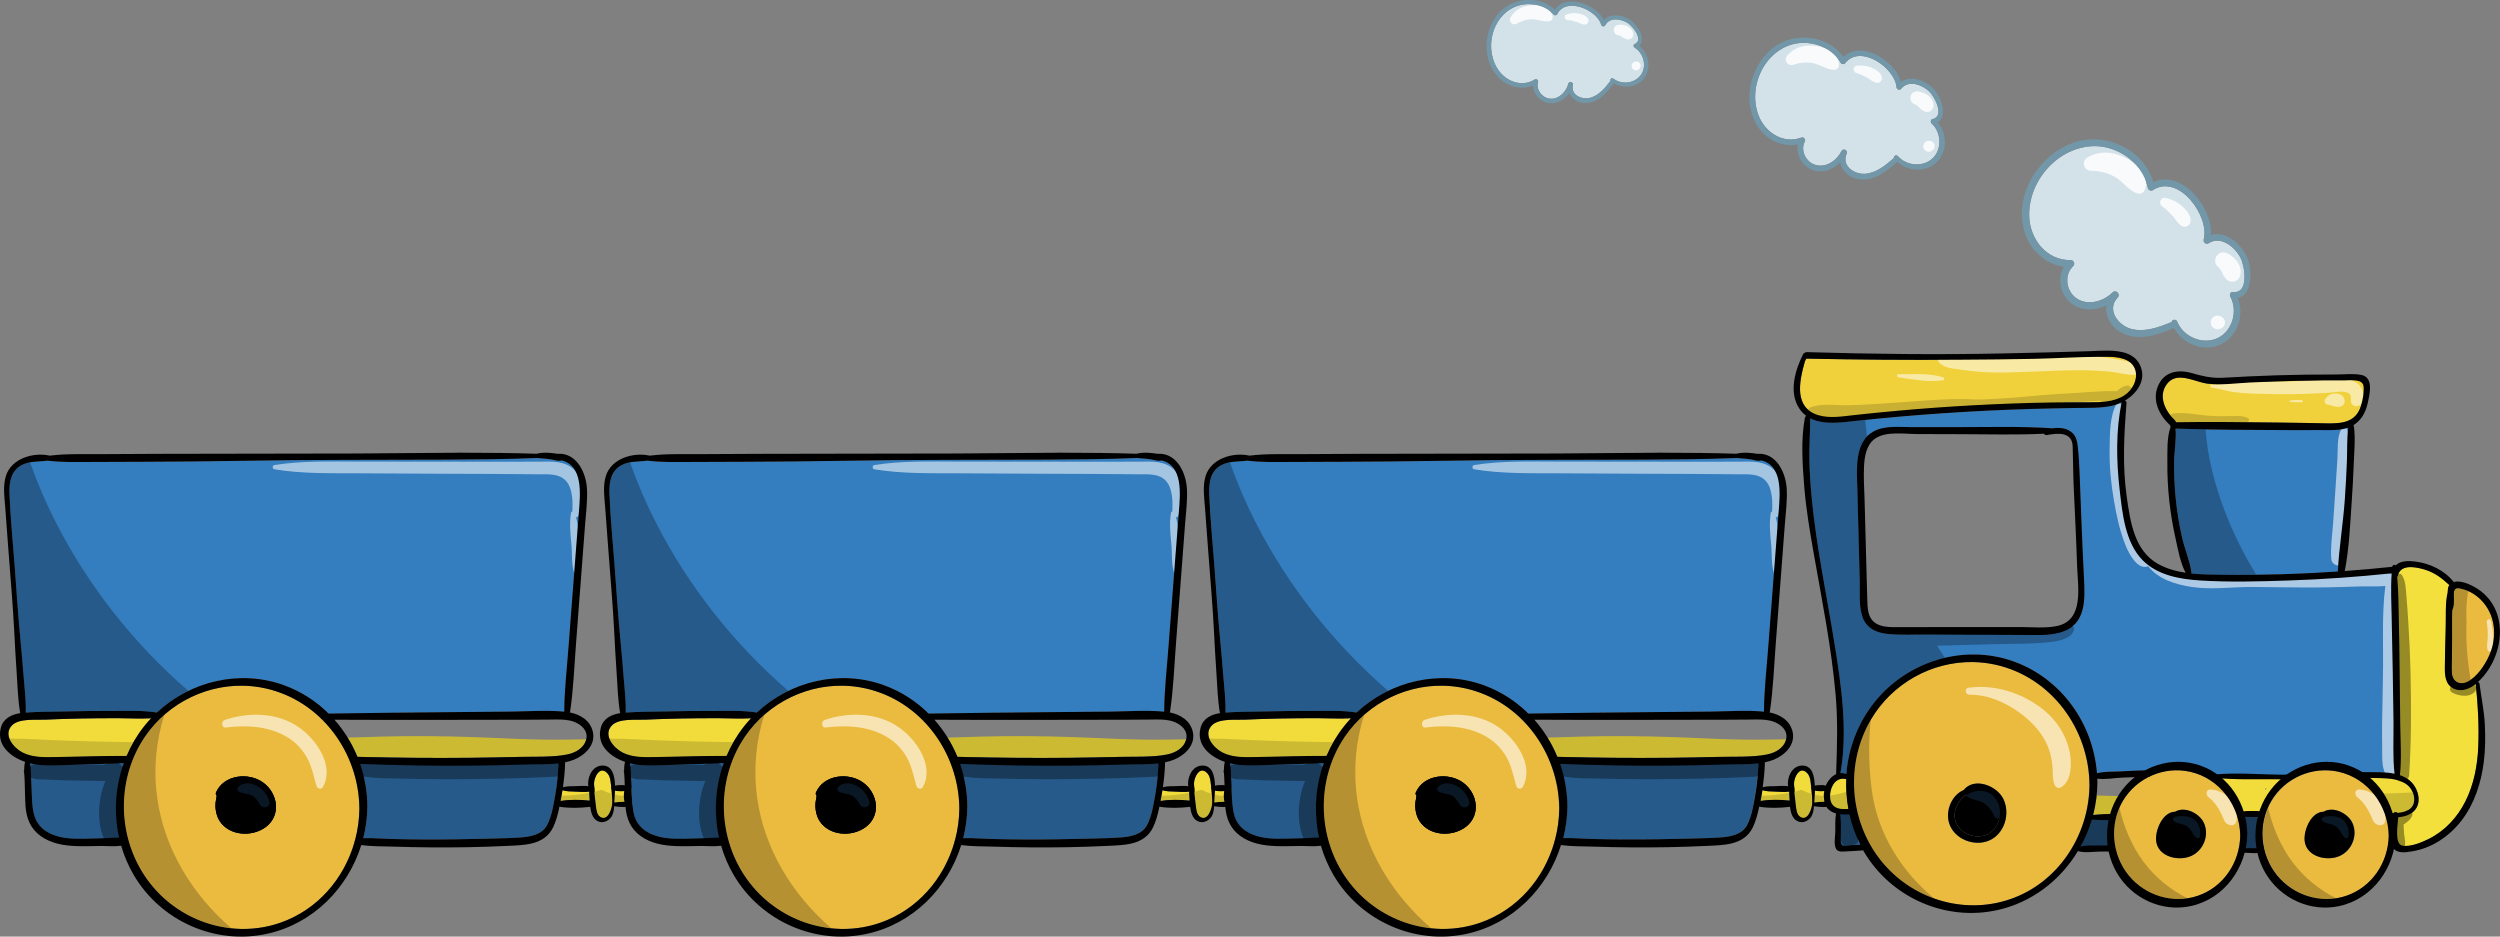 <?xml version="1.0" encoding="UTF-8" standalone="no"?>
<svg id="svg6960" xmlns:rdf="http://www.w3.org/1999/02/22-rdf-syntax-ns#" xmlns="http://www.w3.org/2000/svg" height="223.7mm" width="597.11mm" version="1.1" xmlns:cc="http://creativecommons.org/ns#" xmlns:dc="http://purl.org/dc/elements/1.1/" viewBox="0 0 2115.736 792.629">
<rect x="0" y="0" width="2115.736" height="792.629" fill="#808080" stroke="none"/>
<g id="layer1" transform="translate(1283.6 -27.476)">
<g id="g6583" transform="matrix(1.25 0 0 -1.25 -1545.7 904.31)">
<g id="g6217" transform="translate(787.71)">
<path id="path6219" d="m-540.04 188.93c15.906 0.306 31.801 0.786 47.709 0.775 3.033 7.117 7.007 13.879 11.914 20.067 1.489 1.877 3.056 3.676 4.684 5.407-7.309-0.47-14.773 0.023-22.064 0.042-8.266 0.021-16.533-0.046-24.798-0.201-8.266-0.154-16.53-0.379-24.788-0.791-6.418-0.32-17.919 1.091-22.694-4.023-6.009-6.432 1.266-15.026 7.184-18.114 6.943-3.62 15.249-3.308 22.853-3.162" fill="#f1dc3b"/>
<path id="path6221" d="m-494.24 184.8c-9.377-0.408-18.749-0.668-28.135-0.887-9.819-0.227-19.922-1.152-29.719-0.252-1.82 0.167-3.745 0.504-5.688 0.999 0.669-2.755 0.603-5.697 0.767-8.55 0.266-4.613 0.399-9.235 0.584-13.851 0.391-9.751 1.128-18.328 10.17-23.869 8.006-4.907 17.663-4.886 26.739-4.693 4.592 0.098 9.182 0.241 13.773 0.362 2.734 0.072 5.587 0.404 8.358 0.264-3.738 16.725-2.625 34.348 3.151 50.477" fill="#347dbf"/>
<path id="path6223" d="m-562.11 244.49c0.631-8.406 1.771-17.033 1.52-25.471 8.979 0.686 18.103 0.561 27.09 0.783 10.578 0.26 21.158 0.377 31.739 0.35 9.88-0.025 20.135 0.494 29.913-1.107 22.766 21.294 56.246 29.357 86.179 18.479 11.582-4.209 21.751-10.844 30.154-19.17 28.057 0.458 56.125 0.728 84.184 0.983 12.954 0.118 25.909 0.236 38.864 0.354 12.001 0.11 24.478 1.111 36.452-0.05 0.036 14.596 1.822 29.325 2.887 43.861 1.118 15.253 2.324 30.499 3.504 45.747 1.181 15.249 2.36 30.498 3.542 45.747 0.913 11.787 2.963 31.265-11.741 34.748-2.235-0.723-4.315 0.224-6.689 0.625-3.238 0.548-6.536 0.663-9.8 1.014-20.807-0.839-41.6-0.993-62.47-1.103-45.192-0.238-90.423 0.049-135.61-0.779-22.934-0.421-45.864-0.554-68.801-0.675-11.634-0.061-23.266-0.114-34.899-0.128-9.98-0.012-19.986-0.371-29.89 0.907-5.862-0.89-11.946-0.158-17.415-3.048-7.371-3.895-8.482-11.832-8.206-19.412 0.587-16.143 2.285-32.311 3.467-48.423 1.234-16.832 2.364-33.675 3.962-50.477 0.753-7.913 1.466-15.827 2.062-23.755" fill="#347dbf"/>
<path id="path6225" d="m-404.38 169.56c-7.276 3.762-13.961 2.021-19.712-2.097-4.204-5.753-6.051-13.204-1.658-19.682 5.121-7.551 16.524-8.147 23.836-3.736 10.637 6.419 7.61 20.306-2.466 25.515"/>
<path id="path6227" d="m-188.5 165.51c-3.043 0.098-5.857 0.083-8.718 0.95-0.215-1.348-0.44-2.696-0.686-4.037-0.195-1.054-0.391-2.128-0.591-3.208 6.259 1.058 13.475 0.883 19.495 0.255 0.057-0.006 0.106-0.022 0.161-0.031-0.162 2.022-0.262 4.049-0.306 6.076-3.056-0.517-6.265-0.105-9.355-0.005" fill="#f1dc3b"/>
<path id="path6229" d="m-199.84 184.63c-6.942-0.829-14.269-0.503-20.835-0.717-13.142-0.429-26.288-0.705-39.436-0.829-24.699-0.232-49.416 0.274-74.098 1.192 3.138-9.106 4.851-18.779 4.93-28.641-0.058-7.355-1.033-14.606-2.816-21.605 6.622 0.209 13.454-0.444 20.008-0.6 7.311-0.175 14.624-0.276 21.937-0.305 14.625-0.057 29.257 0.194 43.876 0.592 6.965 0.19 13.964 0.293 20.914 0.798 6.716 0.488 14.31 1.899 17.744 8.378 3.103 5.855 4.247 13.298 5.419 19.762 1.321 7.287 1.951 14.592 2.357 21.975" fill="#265a8a"/>
<path id="path6231" d="m-398.06 141.56c-9.228-6.91-24.691-6.152-31.293 4.111-2.624 4.081-3.533 10.232-2.167 15.403 0.011 0.563 0.104 1.142 0.256 1.706-0.566 0.467-0.873 1.33-0.529 2.128 5.217 12.12 22.134 13.881 31.955 6.728 10.028-7.305 12.273-22.217 1.778-30.076m60.447-8.78c1.837 6.896 2.833 14.058 2.891 21.306-0.302 37.946-25.929 72.993-63.614 81.348-32.941 7.303-67.269-8.089-84.338-37.064-17.472-29.659-14.826-68.372 6.569-95.346 20.719-26.122 56.14-37.276 87.857-26.281 25.167 8.723 43.216 29.871 50.259 54.68-0.023 0.46 0.113 0.943 0.376 1.357" fill="#eabb3f"/>
<path id="path6233" d="m-164.21 168.36c-0.281 2.792-0.433 7.05-2.362 9.303-5.322 6.212-9.383-2.683-9.28-6.921 0.056-2.277 0.698-4.056 0.268-6.183 0.327-2.732 0.621-5.479 0.951-8.274 0.298-2.522 0.593-6.465 3.104-7.925 5.38-3.128 7.955 6.579 8.018 9.5 0.067 3.04-0.256 6.186-0.57 9.238-0.244 0.37-0.282 0.849-0.129 1.262" fill="#f1dc3b"/>
<path id="path6235" d="m-155.31 165.91c-1.2-0.196-2.497-0.1-3.687-0.06-0.931 0.032-1.802 0.154-2.671 0.33-0.066-1.724-0.187-3.286-0.276-4.504-0.079-1.094-0.101-2.313-0.137-3.578 2.23 0.344 4.379 0.58 6.662 0.541 0.062-0.001 0.139-0.004 0.209-0.006-0.277 1.121-0.435 2.367-0.451 3.759-0.011 1.152 0.112 2.338 0.351 3.518" fill="#f1dc3b"/>
<path id="path6237" d="m-399.84 171.64c10.028-7.305 12.273-22.217 1.778-30.076-9.227-6.91-24.691-6.153-31.293 4.111-2.624 4.081-3.533 10.232-2.167 15.402 0.011 0.564 0.104 1.143 0.256 1.707-0.565 0.467-0.873 1.33-0.529 2.127 5.218 12.121 22.135 13.882 31.955 6.729"/>
<path id="path6239" d="m-494.24 184.8c-9.377-0.408-18.749-0.668-28.135-0.887-9.819-0.227-19.922-1.152-29.719-0.252-1.82 0.167-3.745 0.504-5.688 0.999 0.669-2.755 0.603-5.697 0.767-8.55 0.266-4.613 0.399-9.235 0.584-13.851 0.391-9.751 1.128-18.328 10.17-23.869 8.006-4.907 17.663-4.886 26.739-4.693 4.592 0.098 9.182 0.241 13.773 0.362 2.734 0.072 5.587 0.404 8.358 0.264-3.738 16.725-2.625 34.348 3.151 50.477" fill="#265a8a"/>
<path id="path6241" d="m-540.03 347.4c-6.781 13.25-12.709 26.98-17.638 41.052-1.955-0.352-3.874-0.909-5.722-1.886-7.371-3.895-8.482-11.832-8.206-19.412 0.587-16.144 2.285-32.312 3.466-48.423 1.235-16.832 2.365-33.676 3.963-50.477 0.753-7.914 1.466-15.828 2.062-23.755 0.631-8.407 1.77-17.034 1.519-25.471 8.98 0.685 18.104 0.56 27.091 0.782 10.577 0.261 21.157 0.378 31.738 0.351 9.881-0.026 20.136 0.494 29.914-1.108 6.372 5.961 13.584 10.882 21.322 14.645-36.661 31.756-67.41 70.52-89.509 113.7" fill="#265a8a"/>
<path id="path6243" d="m-471.64 161.66c-2.62 19.38-0.681 38.205 4.851 55.871-6.191-5.429-11.585-11.861-15.884-19.158-17.472-29.658-14.826-68.371 6.569-95.346 13.641-17.197 33.653-27.903 54.785-30.076-26.429 22.661-45.616 53.896-50.321 88.709" fill="#b59131"/>
<g fill="#ccba32">
<path id="path6245" d="m-198.71 200.67c-19.867-0.187-39.751 1.12-59.602 1.793-20.088 0.68-40.157 0.828-60.251 0.343-8.058-0.196-16.092-0.576-24.107-0.716 2.554-4.141 4.794-8.483 6.647-13.008 25.302-0.79 50.6-0.94 75.913-0.703 11.175 0.105 22.349 0.321 33.521 0.646 10.556 0.307 22.065-0.442 32.446 1.624 5.61 1.116 11.516 4.217 12.981 10.251-0.145 0.008-0.288 0.018-0.432 0.026-5.699-0.092-11.403-0.201-17.116-0.256"/>
<path id="path6247" d="m-490.88 199.05c-9.758 0.134-19.517 0.313-29.272 0.578-14.13 0.385-28.255 0.909-42.369 1.663-3.084-0.102-6.146-0.058-9.165 0.228 1.493-3.995 5.372-7.634 8.802-9.423 6.942-3.62 15.248-3.309 22.853-3.162 15.906 0.305 31.8 0.786 47.709 0.775 1.353 3.176 2.92 6.268 4.648 9.281-1.07 0.024-2.14 0.045-3.206 0.06"/>
<path id="path6249" d="m-186.31 163.53c-3.838-0.473-7.689-0.738-11.547-0.873-0.014-0.076-0.025-0.154-0.039-0.231-0.194-1.054-0.391-2.128-0.591-3.208 6.259 1.057 13.476 0.882 19.495 0.254 0.057-0.005 0.107-0.022 0.161-0.031-0.138 1.735-0.222 3.472-0.274 5.211-2.512-0.483-4.959-0.846-7.205-1.122"/>
<path id="path6251" d="m-170.79 166.77c-1.545-0.502-3.11-0.954-4.681-1.333-0.022-0.289-0.057-0.581-0.118-0.882 0.327-2.732 0.621-5.479 0.951-8.274 0.298-2.522 0.593-6.465 3.104-7.925 5.38-3.128 7.955 6.579 8.018 9.5 0.044 2.009-0.087 4.062-0.268 6.106-2.399 0.729-4.75 1.699-7.006 2.808"/>
<path id="path6253" d="m-155.66 162.58c-2.055 0.044-4.12 0.345-6.167 0.845-0.043-0.635-0.087-1.232-0.125-1.754-0.079-1.094-0.102-2.313-0.138-3.577 2.231 0.343 4.38 0.579 6.662 0.54 0.063-0.001 0.14-0.004 0.209-0.006-0.276 1.121-0.434 2.367-0.45 3.76 0 0.063 0.01 0.129 0.01 0.192"/>
</g>
<path id="path6255" d="m-202.37 189.15c-25.136-0.499-50.289-0.874-75.43-0.795-12.242 0.039-24.485 0.055-36.727 0.163-2.99 0.027-16.224 0.935-22.596-1.836 0.066-0.235 0.122-0.471 0.162-0.708 0.527-3.122 1.089-6.237 1.636-9.355 2.585-0.92 5.618-1.199 7.896-1.473 5.875-0.704 11.952-0.559 17.865-0.731 11.913-0.347 23.817-0.518 35.735-0.507 23.842 0.022 47.646 0.518 71.459 1.695 8.656 0.427 8.769 13.721 0 13.547" fill="#193a59"/>
<path id="path6257" d="m-510.65 156.96c-0.818-7.867-0.168-18.844 4.649-25.953 2.181-0.07 4.347-0.348 6.402-1.011 1.27-0.202 2.524-0.568 3.713-1.059 0.424 0.678 0.656 1.499 0.565 2.468-0.381 4.074-2.021 7.735-2.901 11.703-0.891 4.02-1.262 8.19-1.14 12.304 0.122 4.17 0.876 8.25 2.168 12.215 1.298 3.982 2.419 7.545 3.364 11.627 0.365 1.575-0.706 3.28-2.139 3.79-0.634 1.159-1.868 2.037-3.416 2.206-1.486 0.162-2.399 0.268-3.88-0.138-1.169-0.319-2.32-0.75-3.473-1.123-0.382-0.124-0.763-0.25-1.141-0.379-8.161 0.175-16.32 0.35-24.479 0.526-4.997 0.106-9.996 0.019-14.993-0.012-2.392-0.016-4.985 0.259-7.34-0.219-2.055-0.417-3.391-1.734-5.361-2.188-2.595-0.598-2.465-4.452 0-5.122 1.964-0.535 3.298-1.955 5.361-2.423 2.335-0.528 4.957-0.344 7.34-0.452 4.996-0.227 9.992-0.509 14.993-0.596 7.055-0.124 14.108-0.248 21.163-0.372 0.217-0.048 0.44-0.084 0.668-0.104 0.648-0.055 1.281-0.025 1.903 0.059 0.642-0.012 1.285-0.022 1.926-0.034-0.106-0.248-0.217-0.477-0.321-0.736-1.943-4.813-3.094-9.819-3.631-14.977" fill="#193a59"/>
<path id="path6259" d="m-375.31 208.81c-14.581 10.402-34.04 10.742-50.49 5.274-2.629-0.874-2.397-5.55 0.698-5.156 14.333 1.826 29.814 0.886 42.31-6.993 5.642-3.559 10.211-8.672 13.223-14.615 2.944-5.806 4.014-11.928 5.836-18.1 0.565-1.91 3.339-2.401 4.349-0.568 7.932 14.398-4.415 31.945-15.926 40.158" fill="#f7e4b2"/>
<path id="path6261" d="m-188.08 351.17c0.878 0.098 1.686 0.61 1.895 1.62 2.029 9.786 5.168 22.859-3.276 30.849-4.611 4.362-10.8 5.268-16.892 5.297-8.437 0.038-16.879-0.103-25.317-0.094-34.627 0.038-69.254 0.075-103.88 0.113-18.895 0.021-38.064 0.629-56.785-2.353-1.414-0.225-1.406-2.614 0-2.848 19.027-3.16 38.553-2.62 57.775-2.725 20.117-0.108 40.234-0.217 60.35-0.326 19.784-0.107 39.578-0.051 59.361-0.336 7.767-0.112 16.898 1.142 21.503-6.49 2.967-4.916 3.255-12.867 2.762-18.821-0.432-0.054-0.805-0.316-0.887-0.879-1.02-7.043-0.484-13.68 0.275-20.796 0.704-6.609-0.145-14.617 2.218-20.821 0.408-1.071 1.847-1.126 2.237 0 2.142 6.192 0.805 14.326 0.739 20.821-0.062 6.179-0.445 11.993-2.076 17.789" fill="#a4c5e2"/>
<path id="path6263" d="m-416.91 168.6c-0.824-0.87-0.647-2.239 0.37-2.871 2.678-1.664 5.896-1.414 8.723-2.701 3.228-1.471 4.071-3.796 5.947-6.524 1.951-2.84 6.368-1.82 6.516 1.765 0.366 8.922-14.949 17.31-21.556 10.331" fill="#0a1724"/>
<path id="path6265" d="m-401.91 144.04c-7.312-4.411-18.715-3.815-23.836 3.735-4.393 6.479-2.546 13.93 1.658 19.683 5.751 4.118 12.436 5.858 19.712 2.097 10.076-5.209 13.103-19.096 2.466-25.515m2.077 27.596c-9.82 7.153-26.737 5.391-31.955-6.729-0.344-0.798-0.036-1.66 0.529-2.128-0.152-0.563-0.245-1.142-0.255-1.706-1.367-5.171-0.458-11.321 2.167-15.402 6.601-10.264 22.065-11.022 31.292-4.111 10.496 7.859 8.25 22.771-1.778 30.076"/>
<path id="path6267" d="m-267.95 395.01c-0.012-0.022-0.018-0.042-0.031-0.064-22.881-0.052-45.77-0.406-68.63-0.509-45.204-0.204-90.405-0.033-135.61-0.237-12.63-0.057-25.261-0.094-37.891-0.203-3.295-0.028-6.606-0.008-9.922 0.003l-5.184-0.002c-6.435-0.034-12.867-0.231-19.225-1.025-0.042 0.012-0.07 0.039-0.116 0.048-11.182 2.425-25.93-2.084-29.511-13.909-2.115-6.984-0.91-14.664-0.37-21.784 0.701-9.236 1.374-18.476 2.061-27.714 1.372-18.464 3.017-36.937 3.987-55.427 0.485-9.24 0.946-18.484 1.616-27.712 0.668-9.206 0.819-18.733 2.433-27.831-5.966-0.916-11.5-3.577-13.147-10.022-2.98-11.673 6.383-19.483 16.445-22.984-1.139-4.238-0.399-9.201-0.264-13.491 0.173-5.503 0.191-11.04 0.564-16.533 0.558-8.191 3.404-15.189 10.186-20.117 7.092-5.154 15.889-6.597 24.469-6.869 5.449-0.172 10.916 0.013 16.367 0.083 4.327 0.056 9.308-0.551 13.714 0.225 2.011-6.94 4.87-13.676 8.613-20.025 18.324-31.076 55.097-47.435 90.398-39.608 30.978 6.868 54.45 30.839 63.564 60.033 6.993-0.967 14.359-0.825 21.339-1.05 8.639-0.278 17.284-0.454 25.928-0.525 16.963-0.141 33.904 0.177 50.848 0.98 11.892 0.563 25.871 0.287 31.795 12.689 2.038 4.266 3.28 9.083 4.264 13.873 6.443-1.127 14.004-0.877 20.256-0.145 0.215 0.026 0.409 0.077 0.591 0.142 0.022-0.162 0.039-0.325 0.059-0.487 0.455-3.333 1.477-7.326 4.625-9.117 3.26-1.854 7.029-0.566 9.272 2.247 1.584 1.99 2.071 4.837 2.258 7.702 2.151-0.335 4.223-0.583 6.422-0.559 0.512 0.005 1.279 0.002 1.986 0.141 1.507-2.344 3.822-3.766 6.559-4.527l2.545-0.513c0.862-0.114 1.754-0.169 2.659-0.191v3.644c-4.838 0.1-9.08 1.787-9.408 8.064-0.306 5.865 2.896 12.712 8.973 12.548 0.141-0.004 0.29-0.026 0.434-0.037v3.706c-0.756 0.129-1.496 0.173-2.211 0.12l-2.948-0.736c-3.104-1.35-5.567-4.35-7.023-7.811-0.101 0.052-0.189 0.117-0.305 0.153-1.402 0.441-3.033 0.279-4.492 0.23-0.92-0.031-1.78-0.151-2.638-0.322-0.145 6.637-1.73 13.914-8.863 13.597-4.05-0.18-6.923-3.127-8.339-6.819-0.099-0.128-0.171-0.278-0.178-0.464v-0.033c-0.728-2.129-0.982-4.468-0.711-6.653-2.87 0.416-5.879 0.081-8.766 0.031-2.931-0.05-5.645 0.004-8.406-0.731 0.8 5.45 1.327 10.948 1.484 16.442 0 0.149-0.011 0.286-0.03 0.419 2.152 0.45 4.243 1.048 6.227 1.867 7.452 3.078 14.633 10.092 12.562 18.906-1.782 7.579-8.391 11.546-15.464 12.991 2.425 15.941 2.939 32.326 4.222 48.377 1.405 17.565 2.685 35.139 4.016 52.708 0.654 8.619 1.306 17.239 1.959 25.858 0.61 8.045 1.737 16.277 1.309 24.353-0.566 10.7-6.669 24.263-19.309 23.858-0.199-0.007-0.378-0.038-0.547-0.08-1.307 0.302-2.724 0.386-4.069 0.542-3.488 0.402-6.864 0.385-10.255-0.459-16.196 0.53-32.412 0.694-48.634 0.686zm53.636-3.623c3.264-0.351 6.563-0.466 9.8-1.014 2.374-0.401 4.454-1.348 6.689-0.625 14.705-3.482 12.655-22.961 11.742-34.748-1.183-15.249-2.362-30.498-3.542-45.747-1.181-15.248-2.386-30.494-3.503-45.747-1.066-14.536-2.853-29.265-2.889-43.861-11.974 1.161-24.451 0.16-36.452 0.05l-38.863-0.355c-28.06-0.255-56.128-0.525-84.186-0.983-8.402 8.327-18.571 14.961-30.152 19.17-29.935 10.878-63.414 2.816-86.181-18.478-9.777 1.601-20.032 1.081-29.913 1.106-10.581 0.028-21.162-0.09-31.739-0.35-8.988-0.222-18.112-0.097-27.091-0.783 0.251 8.438-0.889 17.064-1.52 25.47-0.594 7.928-1.308 15.843-2.061 23.756-1.599 16.802-2.728 33.646-3.962 50.478-1.182 16.111-2.88 32.279-3.467 48.422-0.275 7.58 0.836 15.516 8.208 19.411 5.469 2.89 11.552 2.158 17.414 3.048 9.904-1.278 19.909-0.918 29.889-0.906 11.634 0.014 23.267 0.067 34.9 0.127 22.938 0.121 45.866 0.254 68.8 0.675 45.186 0.828 90.416 0.542 135.61 0.78 20.871 0.111 41.664 0.264 62.47 1.103zm-199.49-154.16c5.144-0.068 10.323-0.654 15.47-1.795 37.685-8.356 63.313-43.403 63.614-81.348-0.057-7.248-1.054-14.409-2.891-21.306-0.263-0.414-0.398-0.896-0.375-1.356-7.043-24.81-25.092-45.957-50.259-54.681-31.717-10.994-67.139 0.159-87.858 26.281-21.395 26.975-24.041 65.687-6.569 95.345 14.402 24.448 41.092 39.226 68.867 38.861zm-83.987-22.005c7.29-0.019 14.756-0.512 22.064-0.042-1.628-1.732-3.194-3.531-4.683-5.408-4.908-6.187-8.881-12.95-11.914-20.066-15.909 0.011-31.803-0.47-47.709-0.775-7.605-0.147-15.911-0.458-22.853 3.163-5.919 3.088-13.194 11.681-7.186 18.114 4.776 5.113 16.277 3.703 22.695 4.022 8.258 0.412 16.522 0.637 24.789 0.791 8.265 0.156 16.53 0.223 24.797 0.202zm296.32-0.867c4.125 0.031 8.319-0.127 12.161-1.587 4.874-1.852 9.488-5.978 8.198-11.687-1.388-6.154-7.365-9.303-13.031-10.43-10.381-2.065-21.888-1.316-32.444-1.623-11.172-0.325-22.346-0.542-33.522-0.647-25.312-0.238-50.611-0.087-75.914 0.703-3.766 9.195-9.026 17.704-15.569 25.111 43.36-0.224 86.729-0.063 130.09 0.003 5.314 0.008 10.628 0.063 15.942 0.105 1.345 0.011 2.712 0.043 4.088 0.053zm-292.77-29.563c-5.776-16.129-6.888-33.752-3.152-50.477-2.77 0.14-5.625-0.192-8.358-0.264-4.591-0.121-9.181-0.264-13.773-0.362-9.076-0.193-18.732-0.214-26.738 4.694-9.043 5.541-9.78 14.118-10.172 23.869-0.185 4.616-0.317 9.238-0.583 13.85-0.165 2.854-0.098 5.795-0.767 8.55 1.944-0.495 3.869-0.831 5.688-0.998 9.798-0.9 19.9 0.025 29.72 0.252 9.385 0.219 18.758 0.479 28.134 0.887zm294.4-0.162c-0.406-7.383-1.036-14.689-2.358-21.975-1.171-6.465-2.316-13.908-5.419-19.764-3.434-6.478-11.028-7.889-17.744-8.377-6.95-0.505-13.949-0.608-20.914-0.798-14.62-0.398-29.25-0.648-43.875-0.591-7.313 0.029-14.626 0.13-21.938 0.305-6.554 0.156-13.386 0.809-20.008 0.6 1.783 6.999 2.758 14.25 2.816 21.605-0.079 9.862-1.793 19.535-4.931 28.641 24.683-0.919 49.401-1.425 74.1-1.192 13.148 0.124 26.294 0.401 39.436 0.83 6.566 0.214 13.892-0.112 20.834 0.717zm29.559-4.838c1.127 0.026 2.378-0.583 3.708-2.136 1.93-2.253 2.083-6.511 2.364-9.303-0.154-0.413-0.116-0.891 0.128-1.261 0.314-3.053 0.636-6.199 0.57-9.239-0.064-2.92-2.639-12.628-8.019-9.5-2.51 1.46-2.805 5.404-3.103 7.925-0.33 2.795-0.625 5.542-0.952 8.275 0.429 2.127-0.211 3.907-0.267 6.183-0.078 3.179 2.188 8.977 5.57 9.056zm-26.933-13.334c2.86-0.867 5.676-0.853 8.719-0.95 3.089-0.1 6.298-0.513 9.355 0.005 0.044-2.028 0.145-4.054 0.306-6.077-0.055 0.009-0.105 0.025-0.161 0.031-6.02 0.628-13.237 0.802-19.495-0.255 0.2 1.08 0.397 2.154 0.591 3.208 0.246 1.341 0.471 2.688 0.686 4.037zm35.542-0.284c0.869-0.176 1.74-0.299 2.672-0.33 1.189-0.04 2.486-0.137 3.686 0.059-0.239-1.179-0.362-2.366-0.35-3.517 0.015-1.393 0.173-2.638 0.45-3.759-0.069 0.002-0.147 0.006-0.209 0.006-2.282 0.039-4.431-0.198-6.661-0.541 0.036 1.264 0.056 2.483 0.136 3.577 0.089 1.219 0.211 2.781 0.277 4.505z"/>
<path id="path6269" d="m-139.08 153.74c-1.222 6.677-1.68 13.468-1.393 20.228-7.355 1.876-11.289-5.792-10.951-12.264 0.393-7.528 6.414-8.463 12.344-7.964" fill="#f1dc3b"/>
<path id="path6271" d="m-151.44 162.83c-0.01-0.378-0.01-0.755 0.013-1.127 0.392-7.528 6.414-8.463 12.343-7.964-0.7 3.829-1.141 7.695-1.343 11.572-3.626-1.034-7.266-2.011-11.013-2.481" fill="#ccba32"/>
</g>
<g id="g6087" transform="translate(1193.9)">
<path id="path5910" d="m-540.04 188.93c15.906 0.306 31.801 0.786 47.709 0.775 3.033 7.117 7.007 13.879 11.914 20.067 1.489 1.877 3.056 3.676 4.684 5.407-7.309-0.47-14.773 0.023-22.064 0.042-8.266 0.021-16.533-0.046-24.798-0.201-8.266-0.154-16.53-0.379-24.788-0.791-6.418-0.32-17.919 1.091-22.694-4.023-6.009-6.432 1.266-15.026 7.184-18.114 6.943-3.62 15.249-3.308 22.853-3.162" fill="#f1dc3b"/>
<path id="path5912" d="m-494.24 184.8c-9.377-0.408-18.749-0.668-28.135-0.887-9.819-0.227-19.922-1.152-29.719-0.252-1.82 0.167-3.745 0.504-5.688 0.999 0.669-2.755 0.603-5.697 0.767-8.55 0.266-4.613 0.399-9.235 0.584-13.851 0.391-9.751 1.128-18.328 10.17-23.869 8.006-4.907 17.663-4.886 26.739-4.693 4.592 0.098 9.182 0.241 13.773 0.362 2.734 0.072 5.587 0.404 8.358 0.264-3.738 16.725-2.625 34.348 3.151 50.477" fill="#347dbf"/>
<path id="path5914" d="m-562.11 244.49c0.631-8.406 1.771-17.033 1.52-25.471 8.979 0.686 18.103 0.561 27.09 0.783 10.578 0.26 21.158 0.377 31.739 0.35 9.88-0.025 20.135 0.494 29.913-1.107 22.766 21.294 56.246 29.357 86.179 18.479 11.582-4.209 21.751-10.844 30.154-19.17 28.057 0.458 56.125 0.728 84.184 0.983 12.954 0.118 25.909 0.236 38.864 0.354 12.001 0.11 24.478 1.111 36.452-0.05 0.036 14.596 1.822 29.325 2.887 43.861 1.118 15.253 2.324 30.499 3.504 45.747 1.181 15.249 2.36 30.498 3.542 45.747 0.913 11.787 2.963 31.265-11.741 34.748-2.235-0.723-4.315 0.224-6.689 0.625-3.238 0.548-6.536 0.663-9.8 1.014-20.807-0.839-41.6-0.993-62.47-1.103-45.192-0.238-90.423 0.049-135.61-0.779-22.934-0.421-45.864-0.554-68.801-0.675-11.634-0.061-23.266-0.114-34.899-0.128-9.98-0.012-19.986-0.371-29.89 0.907-5.862-0.89-11.946-0.158-17.415-3.048-7.371-3.895-8.482-11.832-8.206-19.412 0.587-16.143 2.285-32.311 3.467-48.423 1.234-16.832 2.364-33.675 3.962-50.477 0.753-7.913 1.466-15.827 2.062-23.755" fill="#347dbf"/>
<path id="path5916" d="m-404.38 169.56c-7.276 3.762-13.961 2.021-19.712-2.097-4.204-5.753-6.051-13.204-1.658-19.682 5.121-7.551 16.524-8.147 23.836-3.736 10.637 6.419 7.61 20.306-2.466 25.515"/>
<path id="path5918" d="m-188.5 165.51c-3.043 0.098-5.857 0.083-8.718 0.95-0.215-1.348-0.44-2.696-0.686-4.037-0.195-1.054-0.391-2.128-0.591-3.208 6.259 1.058 13.475 0.883 19.495 0.255 0.057-0.006 0.106-0.022 0.161-0.031-0.162 2.022-0.262 4.049-0.306 6.076-3.056-0.517-6.265-0.105-9.355-0.005" fill="#f1dc3b"/>
<path id="path5920" d="m-199.84 184.63c-6.942-0.829-14.269-0.503-20.835-0.717-13.142-0.429-26.288-0.705-39.436-0.829-24.699-0.232-49.416 0.274-74.098 1.192 3.138-9.106 4.851-18.779 4.93-28.641-0.058-7.355-1.033-14.606-2.816-21.605 6.622 0.209 13.454-0.444 20.008-0.6 7.311-0.175 14.624-0.276 21.937-0.305 14.625-0.057 29.257 0.194 43.876 0.592 6.965 0.19 13.964 0.293 20.914 0.798 6.716 0.488 14.31 1.899 17.744 8.378 3.103 5.855 4.247 13.298 5.419 19.762 1.321 7.287 1.951 14.592 2.357 21.975" fill="#265a8a"/>
<path id="path5922" d="m-398.06 141.56c-9.228-6.91-24.691-6.152-31.293 4.111-2.624 4.081-3.533 10.232-2.167 15.403 0.011 0.563 0.104 1.142 0.256 1.706-0.566 0.467-0.873 1.33-0.529 2.128 5.217 12.12 22.134 13.881 31.955 6.728 10.028-7.305 12.273-22.217 1.778-30.076m60.447-8.78c1.837 6.896 2.833 14.058 2.891 21.306-0.302 37.946-25.929 72.993-63.614 81.348-32.941 7.303-67.269-8.089-84.338-37.064-17.472-29.659-14.826-68.372 6.569-95.346 20.719-26.122 56.14-37.276 87.857-26.281 25.167 8.723 43.216 29.871 50.259 54.68-0.023 0.46 0.113 0.943 0.376 1.357" fill="#eabb3f"/>
<path id="path5924" d="m-164.21 168.36c-0.281 2.792-0.433 7.05-2.362 9.303-5.322 6.212-9.383-2.683-9.28-6.921 0.056-2.277 0.698-4.056 0.268-6.183 0.327-2.732 0.621-5.479 0.951-8.274 0.298-2.522 0.593-6.465 3.104-7.925 5.38-3.128 7.955 6.579 8.018 9.5 0.067 3.04-0.256 6.186-0.57 9.238-0.244 0.37-0.282 0.849-0.129 1.262" fill="#f1dc3b"/>
<path id="path5926" d="m-155.31 165.91c-1.2-0.196-2.497-0.1-3.687-0.06-0.931 0.032-1.802 0.154-2.671 0.33-0.066-1.724-0.187-3.286-0.276-4.504-0.079-1.094-0.101-2.313-0.137-3.578 2.23 0.344 4.379 0.58 6.662 0.541 0.062-0.001 0.139-0.004 0.209-0.006-0.277 1.121-0.435 2.367-0.451 3.759-0.011 1.152 0.112 2.338 0.351 3.518" fill="#f1dc3b"/>
<path id="path5928" d="m-399.84 171.64c10.028-7.305 12.273-22.217 1.778-30.076-9.227-6.91-24.691-6.153-31.293 4.111-2.624 4.081-3.533 10.232-2.167 15.402 0.011 0.564 0.104 1.143 0.256 1.707-0.565 0.467-0.873 1.33-0.529 2.127 5.218 12.121 22.135 13.882 31.955 6.729"/>
<path id="path5930" d="m-494.24 184.8c-9.377-0.408-18.749-0.668-28.135-0.887-9.819-0.227-19.922-1.152-29.719-0.252-1.82 0.167-3.745 0.504-5.688 0.999 0.669-2.755 0.603-5.697 0.767-8.55 0.266-4.613 0.399-9.235 0.584-13.851 0.391-9.751 1.128-18.328 10.17-23.869 8.006-4.907 17.663-4.886 26.739-4.693 4.592 0.098 9.182 0.241 13.773 0.362 2.734 0.072 5.587 0.404 8.358 0.264-3.738 16.725-2.625 34.348 3.151 50.477" fill="#265a8a"/>
<path id="path5932" d="m-540.03 347.4c-6.781 13.25-12.709 26.98-17.638 41.052-1.955-0.352-3.874-0.909-5.722-1.886-7.371-3.895-8.482-11.832-8.206-19.412 0.587-16.144 2.285-32.312 3.466-48.423 1.235-16.832 2.365-33.676 3.963-50.477 0.753-7.914 1.466-15.828 2.062-23.755 0.631-8.407 1.77-17.034 1.519-25.471 8.98 0.685 18.104 0.56 27.091 0.782 10.577 0.261 21.157 0.378 31.738 0.351 9.881-0.026 20.136 0.494 29.914-1.108 6.372 5.961 13.584 10.882 21.322 14.645-36.661 31.756-67.41 70.52-89.509 113.7" fill="#265a8a"/>
<path id="path5934" d="m-471.64 161.66c-2.62 19.38-0.681 38.205 4.851 55.871-6.191-5.429-11.585-11.861-15.884-19.158-17.472-29.658-14.826-68.371 6.569-95.346 13.641-17.197 33.653-27.903 54.785-30.076-26.429 22.661-45.616 53.896-50.321 88.709" fill="#b59131"/>
<g fill="#ccba32">
<path id="path5936" d="m-198.71 200.67c-19.867-0.187-39.751 1.12-59.602 1.793-20.088 0.68-40.157 0.828-60.251 0.343-8.058-0.196-16.092-0.576-24.107-0.716 2.554-4.141 4.794-8.483 6.647-13.008 25.302-0.79 50.6-0.94 75.913-0.703 11.175 0.105 22.349 0.321 33.521 0.646 10.556 0.307 22.065-0.442 32.446 1.624 5.61 1.116 11.516 4.217 12.981 10.251-0.145 0.008-0.288 0.018-0.432 0.026-5.699-0.092-11.403-0.201-17.116-0.256"/>
<path id="path5938" d="m-490.88 199.05c-9.758 0.134-19.517 0.313-29.272 0.578-14.13 0.385-28.255 0.909-42.369 1.663-3.084-0.102-6.146-0.058-9.165 0.228 1.493-3.995 5.372-7.634 8.802-9.423 6.942-3.62 15.248-3.309 22.853-3.162 15.906 0.305 31.8 0.786 47.709 0.775 1.353 3.176 2.92 6.268 4.648 9.281-1.07 0.024-2.14 0.045-3.206 0.06"/>
<path id="path5940" d="m-186.31 163.53c-3.838-0.473-7.689-0.738-11.547-0.873-0.014-0.076-0.025-0.154-0.039-0.231-0.194-1.054-0.391-2.128-0.591-3.208 6.259 1.057 13.476 0.882 19.495 0.254 0.057-0.005 0.107-0.022 0.161-0.031-0.138 1.735-0.222 3.472-0.274 5.211-2.512-0.483-4.959-0.846-7.205-1.122"/>
<path id="path5942" d="m-170.79 166.77c-1.545-0.502-3.11-0.954-4.681-1.333-0.022-0.289-0.057-0.581-0.118-0.882 0.327-2.732 0.621-5.479 0.951-8.274 0.298-2.522 0.593-6.465 3.104-7.925 5.38-3.128 7.955 6.579 8.018 9.5 0.044 2.009-0.087 4.062-0.268 6.106-2.399 0.729-4.75 1.699-7.006 2.808"/>
<path id="path5944" d="m-155.66 162.58c-2.055 0.044-4.12 0.345-6.167 0.845-0.043-0.635-0.087-1.232-0.125-1.754-0.079-1.094-0.102-2.313-0.138-3.577 2.231 0.343 4.38 0.579 6.662 0.54 0.063-0.001 0.14-0.004 0.209-0.006-0.276 1.121-0.434 2.367-0.45 3.76 0 0.063 0.01 0.129 0.01 0.192"/>
</g>
<path id="path5946" d="m-202.37 189.15c-25.136-0.499-50.289-0.874-75.43-0.795-12.242 0.039-24.485 0.055-36.727 0.163-2.99 0.027-16.224 0.935-22.596-1.836 0.066-0.235 0.122-0.471 0.162-0.708 0.527-3.122 1.089-6.237 1.636-9.355 2.585-0.92 5.618-1.199 7.896-1.473 5.875-0.704 11.952-0.559 17.865-0.731 11.913-0.347 23.817-0.518 35.735-0.507 23.842 0.022 47.646 0.518 71.459 1.695 8.656 0.427 8.769 13.721 0 13.547" fill="#193a59"/>
<path id="path5948" d="m-510.65 156.96c-0.818-7.867-0.168-18.844 4.649-25.953 2.181-0.07 4.347-0.348 6.402-1.011 1.27-0.202 2.524-0.568 3.713-1.059 0.424 0.678 0.656 1.499 0.565 2.468-0.381 4.074-2.021 7.735-2.901 11.703-0.891 4.02-1.262 8.19-1.14 12.304 0.122 4.17 0.876 8.25 2.168 12.215 1.298 3.982 2.419 7.545 3.364 11.627 0.365 1.575-0.706 3.28-2.139 3.79-0.634 1.159-1.868 2.037-3.416 2.206-1.486 0.162-2.399 0.268-3.88-0.138-1.169-0.319-2.32-0.75-3.473-1.123-0.382-0.124-0.763-0.25-1.141-0.379-8.161 0.175-16.32 0.35-24.479 0.526-4.997 0.106-9.996 0.019-14.993-0.012-2.392-0.016-4.985 0.259-7.34-0.219-2.055-0.417-3.391-1.734-5.361-2.188-2.595-0.598-2.465-4.452 0-5.122 1.964-0.535 3.298-1.955 5.361-2.423 2.335-0.528 4.957-0.344 7.34-0.452 4.996-0.227 9.992-0.509 14.993-0.596 7.055-0.124 14.108-0.248 21.163-0.372 0.217-0.048 0.44-0.084 0.668-0.104 0.648-0.055 1.281-0.025 1.903 0.059 0.642-0.012 1.285-0.022 1.926-0.034-0.106-0.248-0.217-0.477-0.321-0.736-1.943-4.813-3.094-9.819-3.631-14.977" fill="#193a59"/>
<path id="path5950" d="m-375.31 208.81c-14.581 10.402-34.04 10.742-50.49 5.274-2.629-0.874-2.397-5.55 0.698-5.156 14.333 1.826 29.814 0.886 42.31-6.993 5.642-3.559 10.211-8.672 13.223-14.615 2.944-5.806 4.014-11.928 5.836-18.1 0.565-1.91 3.339-2.401 4.349-0.568 7.932 14.398-4.415 31.945-15.926 40.158" fill="#f7e4b2"/>
<path id="path5952" d="m-188.08 351.17c0.878 0.098 1.686 0.61 1.895 1.62 2.029 9.786 5.168 22.859-3.276 30.849-4.611 4.362-10.8 5.268-16.892 5.297-8.437 0.038-16.879-0.103-25.317-0.094-34.627 0.038-69.254 0.075-103.88 0.113-18.895 0.021-38.064 0.629-56.785-2.353-1.414-0.225-1.406-2.614 0-2.848 19.027-3.16 38.553-2.62 57.775-2.725 20.117-0.108 40.234-0.217 60.35-0.326 19.784-0.107 39.578-0.051 59.361-0.336 7.767-0.112 16.898 1.142 21.503-6.49 2.967-4.916 3.255-12.867 2.762-18.821-0.432-0.054-0.805-0.316-0.887-0.879-1.02-7.043-0.484-13.68 0.275-20.796 0.704-6.609-0.145-14.617 2.218-20.821 0.408-1.071 1.847-1.126 2.237 0 2.142 6.192 0.805 14.326 0.739 20.821-0.062 6.179-0.445 11.993-2.076 17.789" fill="#a4c5e2"/>
<path id="path5954" d="m-416.91 168.6c-0.824-0.87-0.647-2.239 0.37-2.871 2.678-1.664 5.896-1.414 8.723-2.701 3.228-1.471 4.071-3.796 5.947-6.524 1.951-2.84 6.368-1.82 6.516 1.765 0.366 8.922-14.949 17.31-21.556 10.331" fill="#0a1724"/>
<path id="path5956" d="m-401.91 144.04c-7.312-4.411-18.715-3.815-23.836 3.735-4.393 6.479-2.546 13.93 1.658 19.683 5.751 4.118 12.436 5.858 19.712 2.097 10.076-5.209 13.103-19.096 2.466-25.515m2.077 27.596c-9.82 7.153-26.737 5.391-31.955-6.729-0.344-0.798-0.036-1.66 0.529-2.128-0.152-0.563-0.245-1.142-0.255-1.706-1.367-5.171-0.458-11.321 2.167-15.402 6.601-10.264 22.065-11.022 31.292-4.111 10.496 7.859 8.25 22.771-1.778 30.076"/>
<path id="path5958" d="m-267.95 395.01c-0.012-0.022-0.018-0.042-0.031-0.064-22.881-0.052-45.77-0.406-68.63-0.509-45.204-0.204-90.405-0.033-135.61-0.237-12.63-0.057-25.261-0.094-37.891-0.203-3.295-0.028-6.606-0.008-9.922 0.003l-5.184-0.002c-6.435-0.034-12.867-0.231-19.225-1.025-0.042 0.012-0.07 0.039-0.116 0.048-11.182 2.425-25.93-2.084-29.511-13.909-2.115-6.984-0.91-14.664-0.37-21.784 0.701-9.236 1.374-18.476 2.061-27.714 1.372-18.464 3.017-36.937 3.987-55.427 0.485-9.24 0.946-18.484 1.616-27.712 0.668-9.206 0.819-18.733 2.433-27.831-5.966-0.916-11.5-3.577-13.147-10.022-2.98-11.673 6.383-19.483 16.445-22.984-1.139-4.238-0.399-9.201-0.264-13.491 0.173-5.503 0.191-11.04 0.564-16.533 0.558-8.191 3.404-15.189 10.186-20.117 7.092-5.154 15.889-6.597 24.469-6.869 5.449-0.172 10.916 0.013 16.367 0.083 4.327 0.056 9.308-0.551 13.714 0.225 2.011-6.94 4.87-13.676 8.613-20.025 18.324-31.076 55.097-47.435 90.398-39.608 30.978 6.868 54.45 30.839 63.564 60.033 6.993-0.967 14.359-0.825 21.339-1.05 8.639-0.278 17.284-0.454 25.928-0.525 16.963-0.141 33.904 0.177 50.848 0.98 11.892 0.563 25.871 0.287 31.795 12.689 2.038 4.266 3.28 9.083 4.264 13.873 6.443-1.127 14.004-0.877 20.256-0.145 0.215 0.026 0.409 0.077 0.591 0.142 0.022-0.162 0.039-0.325 0.059-0.487 0.455-3.333 1.477-7.326 4.625-9.117 3.26-1.854 7.029-0.566 9.272 2.247 1.584 1.99 2.071 4.837 2.258 7.702 2.151-0.335 4.223-0.583 6.422-0.559 0.512 0.005 1.279 0.002 1.986 0.141 1.507-2.344 3.822-3.766 6.559-4.527l2.545-0.513c0.862-0.114 1.754-0.169 2.659-0.191v3.644c-4.838 0.1-9.08 1.787-9.408 8.064-0.306 5.865 2.896 12.712 8.973 12.548 0.141-0.004 0.29-0.026 0.434-0.037v3.706c-0.756 0.129-1.496 0.173-2.211 0.12l-2.948-0.736c-3.104-1.35-5.567-4.35-7.023-7.811-0.101 0.052-0.189 0.117-0.305 0.153-1.402 0.441-3.033 0.279-4.492 0.23-0.92-0.031-1.78-0.151-2.638-0.322-0.145 6.637-1.73 13.914-8.863 13.597-4.05-0.18-6.923-3.127-8.339-6.819-0.099-0.128-0.171-0.278-0.178-0.464v-0.033c-0.728-2.129-0.982-4.468-0.711-6.653-2.87 0.416-5.879 0.081-8.766 0.031-2.931-0.05-5.645 0.004-8.406-0.731 0.8 5.45 1.327 10.948 1.484 16.442 0 0.149-0.011 0.286-0.03 0.419 2.152 0.45 4.243 1.048 6.227 1.867 7.452 3.078 14.633 10.092 12.562 18.906-1.782 7.579-8.391 11.546-15.464 12.991 2.425 15.941 2.939 32.326 4.222 48.377 1.405 17.565 2.685 35.139 4.016 52.708 0.654 8.619 1.306 17.239 1.959 25.858 0.61 8.045 1.737 16.277 1.309 24.353-0.566 10.7-6.669 24.263-19.309 23.858-0.199-0.007-0.378-0.038-0.547-0.08-1.307 0.302-2.724 0.386-4.069 0.542-3.488 0.402-6.864 0.385-10.255-0.459-16.196 0.53-32.412 0.694-48.634 0.686zm53.636-3.623c3.264-0.351 6.563-0.466 9.8-1.014 2.374-0.401 4.454-1.348 6.689-0.625 14.705-3.482 12.655-22.961 11.742-34.748-1.183-15.249-2.362-30.498-3.542-45.747-1.181-15.248-2.386-30.494-3.503-45.747-1.066-14.536-2.853-29.265-2.889-43.861-11.974 1.161-24.451 0.16-36.452 0.05l-38.863-0.355c-28.06-0.255-56.128-0.525-84.186-0.983-8.402 8.327-18.571 14.961-30.152 19.17-29.935 10.878-63.414 2.816-86.181-18.478-9.777 1.601-20.032 1.081-29.913 1.106-10.581 0.028-21.162-0.09-31.739-0.35-8.988-0.222-18.112-0.097-27.091-0.783 0.251 8.438-0.889 17.064-1.52 25.47-0.594 7.928-1.308 15.843-2.061 23.756-1.599 16.802-2.728 33.646-3.962 50.478-1.182 16.111-2.88 32.279-3.467 48.422-0.275 7.58 0.836 15.516 8.208 19.411 5.469 2.89 11.552 2.158 17.414 3.048 9.904-1.278 19.909-0.918 29.889-0.906 11.634 0.014 23.267 0.067 34.9 0.127 22.938 0.121 45.866 0.254 68.8 0.675 45.186 0.828 90.416 0.542 135.61 0.78 20.871 0.111 41.664 0.264 62.47 1.103zm-199.49-154.16c5.144-0.068 10.323-0.654 15.47-1.795 37.685-8.356 63.313-43.403 63.614-81.348-0.057-7.248-1.054-14.409-2.891-21.306-0.263-0.414-0.398-0.896-0.375-1.356-7.043-24.81-25.092-45.957-50.259-54.681-31.717-10.994-67.139 0.159-87.858 26.281-21.395 26.975-24.041 65.687-6.569 95.345 14.402 24.448 41.092 39.226 68.867 38.861zm-83.987-22.005c7.29-0.019 14.756-0.512 22.064-0.042-1.628-1.732-3.194-3.531-4.683-5.408-4.908-6.187-8.881-12.95-11.914-20.066-15.909 0.011-31.803-0.47-47.709-0.775-7.605-0.147-15.911-0.458-22.853 3.163-5.919 3.088-13.194 11.681-7.186 18.114 4.776 5.113 16.277 3.703 22.695 4.022 8.258 0.412 16.522 0.637 24.789 0.791 8.265 0.156 16.53 0.223 24.797 0.202zm296.32-0.867c4.125 0.031 8.319-0.127 12.161-1.587 4.874-1.852 9.488-5.978 8.198-11.687-1.388-6.154-7.365-9.303-13.031-10.43-10.381-2.065-21.888-1.316-32.444-1.623-11.172-0.325-22.346-0.542-33.522-0.647-25.312-0.238-50.611-0.087-75.914 0.703-3.766 9.195-9.026 17.704-15.569 25.111 43.36-0.224 86.729-0.063 130.09 0.003 5.314 0.008 10.628 0.063 15.942 0.105 1.345 0.011 2.712 0.043 4.088 0.053zm-292.77-29.563c-5.776-16.129-6.888-33.752-3.152-50.477-2.77 0.14-5.625-0.192-8.358-0.264-4.591-0.121-9.181-0.264-13.773-0.362-9.076-0.193-18.732-0.214-26.738 4.694-9.043 5.541-9.78 14.118-10.172 23.869-0.185 4.616-0.317 9.238-0.583 13.85-0.165 2.854-0.098 5.795-0.767 8.55 1.944-0.495 3.869-0.831 5.688-0.998 9.798-0.9 19.9 0.025 29.72 0.252 9.385 0.219 18.758 0.479 28.134 0.887zm294.4-0.162c-0.406-7.383-1.036-14.689-2.358-21.975-1.171-6.465-2.316-13.908-5.419-19.764-3.434-6.478-11.028-7.889-17.744-8.377-6.95-0.505-13.949-0.608-20.914-0.798-14.62-0.398-29.25-0.648-43.875-0.591-7.313 0.029-14.626 0.13-21.938 0.305-6.554 0.156-13.386 0.809-20.008 0.6 1.783 6.999 2.758 14.25 2.816 21.605-0.079 9.862-1.793 19.535-4.931 28.641 24.683-0.919 49.401-1.425 74.1-1.192 13.148 0.124 26.294 0.401 39.436 0.83 6.566 0.214 13.892-0.112 20.834 0.717zm29.559-4.838c1.127 0.026 2.378-0.583 3.708-2.136 1.93-2.253 2.083-6.511 2.364-9.303-0.154-0.413-0.116-0.891 0.128-1.261 0.314-3.053 0.636-6.199 0.57-9.239-0.064-2.92-2.639-12.628-8.019-9.5-2.51 1.46-2.805 5.404-3.103 7.925-0.33 2.795-0.625 5.542-0.952 8.275 0.429 2.127-0.211 3.907-0.267 6.183-0.078 3.179 2.188 8.977 5.57 9.056zm-26.933-13.334c2.86-0.867 5.676-0.853 8.719-0.95 3.089-0.1 6.298-0.513 9.355 0.005 0.044-2.028 0.145-4.054 0.306-6.077-0.055 0.009-0.105 0.025-0.161 0.031-6.02 0.628-13.237 0.802-19.495-0.255 0.2 1.08 0.397 2.154 0.591 3.208 0.246 1.341 0.471 2.688 0.686 4.037zm35.542-0.284c0.869-0.176 1.74-0.299 2.672-0.33 1.189-0.04 2.486-0.137 3.686 0.059-0.239-1.179-0.362-2.366-0.35-3.517 0.015-1.393 0.173-2.638 0.45-3.759-0.069 0.002-0.147 0.006-0.209 0.006-2.282 0.039-4.431-0.198-6.661-0.541 0.036 1.264 0.056 2.483 0.136 3.577 0.089 1.219 0.211 2.781 0.277 4.505z"/>
<path id="path6054" d="m-139.08 153.74c-1.222 6.677-1.68 13.468-1.393 20.228-7.355 1.876-11.289-5.792-10.951-12.264 0.393-7.528 6.414-8.463 12.344-7.964" fill="#f1dc3b"/>
<path id="path6058" d="m-151.44 162.83c-0.01-0.378-0.01-0.755 0.013-1.127 0.392-7.528 6.414-8.463 12.343-7.964-0.7 3.829-1.141 7.695-1.343 11.572-3.626-1.034-7.266-2.011-11.013-2.481" fill="#ccba32"/>
</g>
<g id="g6428">
<g id="g76" transform="translate(1611.6 525.39)">
<path id="path78" d="m0 0c2.043 0.05 3.199-2.677 1.691-4.083-6.145-5.732-4.927-16.344 1.601-21.359 7.672-5.893 18.703-2.765 25.035 3.516 2.247 2.229 5.635-1.178 3.466-3.467-7.787-8.213 0.412-18.982 9.298-21.254 9.285-2.375 18.694 1.246 27.276 4.688 0.05 1.763 2.947 2.246 3.727 0.295 4.138-10.351 17.479-16.089 27.676-11.029 9.938 4.932 13.472 18.491 8.287 27.965-0.681 1.243 0.142 3.35 1.803 3.143 11.015-1.375 8.017 17.333 5.232 22.888-3.745 7.468-13.307 15.476-21.785 10.083-1.674-1.065-3.756 0.698-3.271 2.515 4.218 15.829-16.894 44.912-34.428 33.45-1.188-0.777-3.062-0.038-3.358 1.366-2.798 13.22-13.309 23.327-26.154 27.032-12.986 3.746-26.776-0.363-36.935-8.928-10.795-9.101-17.632-22.862-17.255-37.096 0.409-15.456 11.736-30.124 28.096-29.725" fill="#d3e1e9"/>
</g>
<g id="g368" transform="translate(1648.3 594.86)">
<path id="path370" d="m0 0c-8.363 4.055-17.391 4.812-25.503-0.127-4.043-2.462-2.328-8.746 2.395-8.845 7.758-0.161 15.416-2.339 21.09-7.753 3.638-3.471 13.858-13.846 16.052-3.208 1.819 8.819-6.973 16.51-14.034 19.933" fill="#f8fafc"/>
</g>
<g id="g372" transform="translate(1686.6 562.29)">
<path id="path374" d="m0 0c-2.99 2.635-6.724 4.196-10.554 5.191-3.558 0.924-5.386-3.818-2.438-5.783 2.586-1.724 4.662-3.97 6.796-6.208 2.239-2.348 3.473-5.314 6.324-7.039 2.674-1.618 6.056 0.478 6.1 3.5 0.063 4.265-3.201 7.672-6.228 10.339" fill="#f8fafc"/>
</g>
<g id="g376" transform="translate(1717.8 529.91)">
<path id="path378" d="m0 0c-2.495 1.223-5.472 0.888-7.211-1.439-1.575-2.108-1.682-5.464 0.437-7.34 0.602-0.533 1.154-1.094 1.675-1.706 0.197-0.231 0.513-0.741 0.158-0.213 0.28-0.416 0.549-0.836 0.792-1.276 0.042-0.077 0.339-0.705 0.379-0.757 0.162-0.416 0.437-1.117 0.379-0.982 0.33-0.782 0.606-1.243 1.124-1.913 0.095-0.123 0.175-0.226 0.244-0.314 0.036-0.066 0.121-0.204 0.297-0.471 1.398-2.112 3.887-3.3 6.408-2.607 2.611 0.717 3.847 2.958 4.166 5.471 0.732 5.768-3.915 11.13-8.848 13.547" fill="#f8fafc"/>
</g>
<g id="g380" transform="translate(1712.8 487.45)">
<path id="path382" d="m0 0l-0.552 0.177c-2.897 0.929-5.874-1.562-5.874-4.475 0-2.91 2.98-5.404 5.874-4.474 0.184 0.058 0.368 0.117 0.552 0.176 1.806 0.579 3.362 2.299 3.272 4.298-0.091 2.026-1.333 3.676-3.272 4.298" fill="#f8fafc"/>
</g>
<g id="g428" transform="translate(1600.8 592.21)">
<path id="path430" d="m0 0c10.159 8.565 23.949 12.674 36.936 8.928 12.845-3.705 23.356-13.812 26.153-27.032 0.297-1.404 2.171-2.143 3.359-1.366 17.533 11.462 38.646-17.621 34.429-33.449-0.484-1.817 1.597-3.581 3.271-2.516 8.478 5.393 18.04-2.614 21.785-10.083 2.786-5.555 5.784-24.263-5.232-22.888-1.66 0.207-2.483-1.9-1.803-3.142 5.185-9.474 1.651-23.034-8.287-27.966-10.197-5.06-23.538 0.678-27.676 11.03-0.78 1.95-3.676 1.467-3.727-0.296-8.582-3.442-17.991-7.063-27.276-4.688-8.886 2.272-17.084 13.041-9.298 21.255 2.17 2.288-1.218 5.695-3.466 3.466-6.332-6.281-17.363-9.409-25.034-3.516-6.529 5.015-7.746 15.627-1.602 21.359 1.508 1.406 0.352 4.133-1.691 4.083-16.36-0.399-27.687 14.269-28.096 29.725-0.386 14.237 6.451 27.997 17.246 37.098m6.147-71.338c-4.435-7.654-2.537-18.281 4.325-24.187 6.96-5.99 16.598-5.781 24.493-2.025-0.862-6.877 2.797-14.179 9.207-17.913 11.739-6.839 25.092-2.197 36.615 2.677 5.766-10.686 19.564-16.531 31.087-11.393 11.888 5.301 16.806 20.074 12.097 31.729 10.383 2.002 9.578 19.663 6.43 27.169-3.865 9.214-14.361 18.397-24.562 15.463 1.071 18.851-20.045 44.661-39.063 35.76-6.523 22.323-32.518 34.315-54.269 26.635-23.733-8.379-40.799-36.284-32.646-61.144 3.879-11.831 14.04-21.1 26.28-22.771" fill="#7297a8"/>
</g>
</g>
<g id="g6442">
<path id="path490" d="m1060 188.93c15.906 0.306 31.801 0.786 47.709 0.775 3.033 7.117 7.007 13.879 11.914 20.067 1.489 1.877 3.056 3.676 4.684 5.407-7.309-0.47-14.773 0.023-22.064 0.042-8.266 0.021-16.533-0.046-24.798-0.201-8.266-0.154-16.53-0.379-24.788-0.791-6.418-0.32-17.919 1.091-22.694-4.023-6.009-6.432 1.266-15.026 7.184-18.114 6.943-3.62 15.249-3.308 22.853-3.162" fill="#f1dc3b"/>
<path id="path494" d="m1105.8 184.8c-9.377-0.408-18.749-0.668-28.135-0.887-9.819-0.227-19.922-1.152-29.719-0.252-1.82 0.167-3.745 0.504-5.688 0.999 0.669-2.755 0.603-5.697 0.767-8.55 0.266-4.613 0.399-9.235 0.584-13.851 0.391-9.751 1.128-18.328 10.17-23.869 8.006-4.907 17.663-4.886 26.739-4.693 4.592 0.098 9.182 0.241 13.773 0.362 2.734 0.072 5.587 0.404 8.358 0.264-3.738 16.725-2.625 34.348 3.151 50.477" fill="#347dbf"/>
<path id="path498" d="m1037.9 244.49c0.631-8.406 1.771-17.033 1.52-25.471 8.979 0.686 18.103 0.561 27.09 0.783 10.578 0.26 21.158 0.377 31.739 0.35 9.88-0.025 20.135 0.494 29.913-1.107 22.766 21.294 56.246 29.357 86.179 18.479 11.582-4.209 21.751-10.844 30.154-19.17 28.057 0.458 56.125 0.728 84.184 0.983 12.954 0.118 25.909 0.236 38.864 0.354 12.001 0.11 24.478 1.111 36.452-0.05 0.036 14.596 1.822 29.325 2.887 43.861 1.118 15.253 2.324 30.499 3.504 45.747 1.181 15.249 2.36 30.498 3.542 45.747 0.913 11.787 2.963 31.265-11.741 34.748-2.235-0.723-4.315 0.224-6.689 0.625-3.238 0.548-6.536 0.663-9.8 1.014-20.807-0.839-41.6-0.993-62.47-1.103-45.192-0.238-90.423 0.049-135.61-0.779-22.934-0.421-45.864-0.554-68.801-0.675-11.634-0.061-23.266-0.114-34.899-0.128-9.98-0.012-19.986-0.371-29.89 0.907-5.862-0.89-11.946-0.158-17.415-3.048-7.371-3.895-8.482-11.832-8.206-19.412 0.587-16.143 2.285-32.311 3.467-48.423 1.234-16.832 2.364-33.675 3.962-50.477 0.753-7.913 1.466-15.827 2.062-23.755" fill="#347dbf"/>
<path id="path502" d="m1839.9 169.71c-4.918 4.334-12.732 4.846-18.934 4.981-4.093 0.09-8.193 0.109-12.293 0.104 3.682-2.227 6.74-5.857 8.635-9.647 0.248-0.497 0.466-1.014 0.688-1.53 2.808-1.769 5.279-4.838 5.931-7.937 0.053-0.252 0.098-0.506 0.149-0.759 0.354-0.368 0.652-0.716 0.867-1.023 0.668-0.949 1.245-1.929 1.754-2.931 1.135-0.026 2.278-0.041 3.421-0.015 0.625 0.958 2.069 0.921 2.841 0.158 2.585 0.24 5.041 0.774 7.105 1.892 6.465 3.503 4.512 12.587-0.164 16.707" fill="#f1dc3b"/>
<path id="path506" d="m1871.1 295.96c-0.06-2.807 0.071-5.147-1.107-7.688-0.012-0.025-0.031-0.041-0.043-0.063-0.053-2.698-0.15-5.373-0.114-7.924 0.11-7.838-0.03-15.68-0.088-23.518-0.026-3.621-0.268-7.303-0.01-10.916 0.446-6.273 5.768-8.602 11.115-5.625 5.792 3.224 10.405 9.923 13.304 15.726 6.025 12.067 5.862 26.938-3.082 37.528-3.873 4.585-9.082 8.068-14.996 9.328-2.133 0.455-3.814 1.097-4.82-1.526-0.45-1.174-0.133-4.062-0.159-5.322" fill="#eabb3f"/>
<path id="path510" d="m1682.2 416.94c0.444-0.419 0.657-0.886 0.708-1.348 23.56 0.435 47.204 0.002 70.764-0.233 10.61-0.106 21.215-0.325 31.823-0.532 10.054-0.197 19.378 0.878 22.684 11.895 1.179 3.926 2.16 8.782 1.844 12.913-0.442 5.798-9.253 4.23-13.417 4.272-10.481 0.105-20.969-0.035-31.448-0.268-10.809-0.24-21.615-0.627-32.413-1.161-9.383-0.464-19.18-1.942-28.543-0.739-8.797 1.13-20.741 8.827-27.545-0.455-6.012-8.202-0.915-18.264 5.543-24.344" fill="#f0d13c"/>
<path id="path514" d="m1195.6 169.56c-7.276 3.762-13.961 2.021-19.712-2.097-4.204-5.753-6.051-13.204-1.658-19.682 5.121-7.551 16.524-8.147 23.836-3.736 10.637 6.419 7.61 20.306-2.466 25.515"/>
<path id="path518" d="m1604.8 273.32c-8.116-2.36-17.015-1.746-25.355-1.737-10.615 0.01-21.229 0.062-31.844 0.122-10.614 0.06-21.229 0.121-31.844 0.18-9.557 0.055-19.46-0.628-28.965 0.48-6.573 0.767-12.608 3.458-15.471 9.767-3.396 7.486-2.289 17.098-2.497 25.086-0.559 21.483-1.119 42.964-1.678 64.447-0.326 12.476-1.979 30.687 11.112 37.76 7.521 4.065 17.118 2.869 25.333 2.868l32.458-0.004c20.929-0.003 42.061 0.625 62.948-0.786 0.041-0.003 0.076-0.014 0.116-0.019 4.995 0.643 10.329 0.296 13.967-3.395 2.325-2.359 2.986-5.636 3.345-8.82 0.657-5.827 0.982-11.714 1.215-17.57 0.941-23.686 1.744-47.382 2.975-71.055 0.779-14.956 1.696-32.231-15.815-37.324m225.4-60.971c-0.125 11.505-0.309 23.009-0.521 34.512-0.218 11.832-0.508 23.664-0.703 35.496-0.169 10.255-0.753 20.705-0.018 30.968-23.218-2.45-46.515-4.1-69.852-4.867-19.919-0.657-40.108-1.242-60.012 0.032-13.683 0.875-28.65 3.519-38.71 13.659-11.908 12.002-13.809 32.049-15.625 47.983-2.192 19.217-2.623 39.885 1.402 58.908-1.944-0.957-3.94-1.69-5.883-2.149-8.172-1.929-16.79-1.478-25.122-1.634-9.849-0.183-19.697-0.34-29.542-0.632-39.706-1.177-79.373-3.815-118.87-8.064-9.859-1.06-22.324-3.083-31.476 1.697 0-0.04 0.013-0.076 0.014-0.116 0.071-9.025-0.718-18.046-0.569-27.087 0.149-9.039 0.767-18.056 1.634-27.053 3.111-32.307 9.8-63.889 15.011-95.879 4.747-29.139 9.647-60.637 4.413-90.085 1.26 0.092 2.587-0.077 3.97-0.579 1.402 17.347 7.736 34.304 18.847 48.314 22.266 28.07 60.791 40.092 94.746 27.753 32.176-11.693 53.485-42.067 56.109-75.602 5.093 1.424 11.287 0.971 16.302 1.295 7.238 0.469 14.488 0.697 21.739 0.855 0.639 0.014 1.296 0.036 1.939 0.053 0.804 0.108 1.636 0.132 2.493 0.069 0.841 0.024 1.669 0.043 2.516 0.069 0.194 0.058 0.393 0.109 0.589 0.164 3.334 1.121 6.794 1.772 10.178 1.81 5.714 0.425 11.461-0.146 16.38-2.053 1.612-0.119 3.208-0.282 4.798-0.47-0.05-0.56 0.234-1.183 0.82-1.321 0.379-0.089 0.765-0.161 1.147-0.244 0.632-0.854 1.527-1.595 2.437-2.104 1.032-0.58 2.836-0.891 3.527 0.287 0.137 0.233 0.187 0.487 0.181 0.746 12.717-1.722 26.335-0.799 38.874-0.509 0.113 0.003 0.213 0.023 0.319 0.038l4.293-0.331c1.558-0.12 2.427 0.871 2.615 2.046 0.01 0.002 0.015 0.005 0.023 0.006 4.631 3.189 11.382 3.448 16.79 3.42 2.253-0.012 4.631-0.094 7.042-0.287 0.246 0.03 0.491 0.062 0.74 0.087 0.627 0.064 1.31-0.075 2.016-0.361 2.875-0.34 5.748-0.861 8.468-1.648 0.386-0.074 0.77-0.138 1.157-0.228 0.386-0.089 0.821-0.26 1.284-0.495 4.612-0.061 9.225-0.115 13.839-0.133 5.875-0.023 12.775 0.238 18.95-1.05-1.291 11.394-0.576 23.289-0.7 34.714" fill="#347dbf"/>
<path id="path522" d="m1714.7 312.36c25.963-0.345 51.927 0.412 77.825 2.179 0.923 16.387 3.634 32.774 4.784 49.168 0.598 8.509 1.061 17.028 1.389 25.551 0.289 7.502-0.053 15.255 0.912 22.72-0.78-0.284-1.586-0.542-2.438-0.746-5.407-1.291-11.11-0.926-16.625-0.945-6.631-0.024-13.26-0.069-19.891-0.022-25.973 0.184-52.04 0.101-78.001 1.033 0.72-7.302-0.85-15.29-0.938-22.577-0.104-8.381 0.273-16.766 1.12-25.105 0.889-8.757 2.326-17.455 4.273-26.038 1.796-7.913 5.328-15.867 6.37-23.858 0.025-0.184 0.012-0.352-0.017-0.509 7.104-0.748 14.341-0.759 21.237-0.851" fill="#347dbf"/>
<path id="path526" d="m1441 420.31c7.622-2.212 16.038-0.747 23.756 0.103 9.79 1.078 19.591 2.059 29.401 2.943 34.664 3.123 69.426 5.018 104.22 5.622 8.446 0.147 16.885 0.103 25.331 0.102 8.11-0.002 17.199 0.148 24.243 4.722 5.644 3.664 9.748 11.367 7.077 18.015-2.842 7.075-11.557 8.024-18.17 8.088-16.659 0.16-33.415-1.024-50.076-1.39-17.003-0.374-34.012-0.479-51.017-0.603-34.266-0.248-68.541 0.044-102.8 0.748-0.087 0.002-0.163 0.019-0.244 0.029-0.153-0.191-0.312-0.374-0.451-0.576-0.311-0.452-0.451-1.046-0.689-1.556-3.786-13.432-7.563-31.319 9.414-36.247" fill="#f0d13c"/>
<path id="path534" d="m1556.5 132.47c-10.102-4.439-23.775 0.79-27.182 11.6-2.696 8.559 1.75 19.092 9.837 22.542 7.142 8.901 22.366 2.961 26.774-5.952 4.905-9.916 0.972-23.619-9.429-28.19m4.127 118.97c-32.94 7.303-67.269-8.089-84.338-37.065-17.472-29.658-14.826-68.371 6.569-95.345 20.719-26.122 56.14-37.276 87.857-26.282 32.585 11.295 53.257 43.411 53.526 77.344-0.302 37.945-25.928 72.992-63.614 81.348" fill="#eabb3f"/>
<path id="path538" d="m1638.8 131.29c0.104 1.143 0.233 2.282 0.364 3.422-0.127 2.304-0.125 4.642 0.141 6.928 0.127 1.529 0.341 3.055 0.639 4.571-4.674-0.051-9.343 0.014-13.967 0.409-1.888-6.369-4.454-12.498-7.634-18.269 4.206 1.006 9.011 0.535 13.207 0.648 2.519 0.068 5.036 0.11 7.554 0.137-0.242 0.75-0.365 1.479-0.304 2.154" fill="#265a8a"/>
<path id="path542" d="m1684.1 148.72c2.053 0.574 4.158 0.644 6.309 0.001-2.004 0.341-4.15 0.253-6.309-0.001m15.339-12.608c-0.012 0.2-0.059 0.373-0.118 0.532 0.211 2.418-0.25 4.889-1.576 7.093-0.749 1.243-1.616 2.198-2.564 2.944 0.139 0.184 0.174 0.455-0.018 0.641-5.545 5.336-16.931 6.14-19.93-2.514-0.099-0.285 0.037-0.491 0.244-0.588-1.631-1.732-2.82-3.891-3.422-6.496-0.959-4.16-0.348-10.135 3.339-12.9 3.654-2.743 10.501-2.057 14.534-0.613 1.871 0.67 3.346 1.673 4.564 2.898 0.163-0.054 0.337-0.061 0.501 0.006 3.669 1.493 4.669 5.274 4.446 8.997"/>
<path id="path546" d="m1455.3 150.19c0.957-5.792 0.396-12.064 0.453-17.902 0.048-4.748 2.708-3.521 6.523-3.2 2.252 0.191 4.505 0.351 6.758 0.519-3.336 6.556-5.807 13.449-7.402 20.512-2.174-0.192-4.323-0.195-6.332 0.071" fill="#347dbf"/>
<path id="path550" d="m1693.1 121.91c-8.617-3.783-22.52-0.483-23.635 10.351-0.735 7.144 4.457 19.609 12.873 19.631 6.499 3.918 16.333-1.05 19.361-7.378 4.017-8.394-0.203-18.918-8.599-22.604m-0.683 57.05c-17.662 3.956-36.158-4.095-45.443-19.59-9.387-15.665-7.692-36.444 3.827-50.556 11.169-13.683 29.835-19.53 46.697-13.873 17.499 5.87 28.592 22.644 28.856 40.817-0.293 20.162-13.894 38.713-33.937 43.202" fill="#eabb3f"/>
<path id="path554" d="m1784.7 148.72c2.052 0.574 4.157 0.644 6.308 0.001-2.003 0.341-4.15 0.253-6.308-0.001m15.339-12.608c-0.012 0.2-0.059 0.373-0.118 0.532 0.211 2.418-0.25 4.889-1.577 7.093-0.748 1.243-1.616 2.198-2.563 2.944 0.139 0.184 0.174 0.455-0.019 0.641-5.544 5.336-16.931 6.14-19.929-2.514-0.099-0.285 0.037-0.491 0.243-0.588-1.63-1.732-2.82-3.891-3.421-6.496-0.96-4.16-0.348-10.135 3.339-12.9 3.654-2.743 10.5-2.057 14.534-0.613 1.871 0.67 3.346 1.673 4.563 2.898 0.163-0.054 0.337-0.061 0.501 0.006 3.67 1.493 4.67 5.274 4.447 8.997"/>
<path id="path558" d="m1793.8 121.91c-8.617-3.783-22.52-0.483-23.635 10.351-0.735 7.144 4.456 19.609 12.872 19.631 6.499 3.918 16.333-1.05 19.362-7.378 4.017-8.394-0.203-18.918-8.599-22.604m-0.683 57.05c-17.662 3.956-36.158-4.095-45.444-19.59-9.387-15.665-7.691-36.444 3.827-50.556 11.17-13.683 29.835-19.53 46.698-13.873 17.499 5.87 28.591 22.644 28.856 40.817-0.293 20.162-13.895 38.713-33.937 43.202" fill="#eabb3f"/>
<path id="path562" d="m1829 144.12c0.099 1.266 0.225 2.528 0.417 3.779-0.466-0.018-0.932-0.028-1.397-0.042 0.419-1.222 0.745-2.47 0.98-3.737" fill="#265a8a"/>
<path id="path566" d="m1870.9 235.29c-5.604 2.771-6.012 9.104-5.91 14.623 0.163 8.816 0.286 17.645 0.573 26.458 0.25 7.655-0.436 16.524 1.359 24.091 0.041 1.737 0.166 3.545 1.08 4.937-4.841 4.48-9.662 8.232-16.128 10.274-5.902 1.864-17.155 4.371-18.712-4.12-0.055-0.299-0.221-0.496-0.433-0.617 0.893-9.144 0.847-18.436 1.088-27.586 0.311-11.828 0.427-23.664 0.575-35.496 0.153-12.161 0.278-24.322 0.407-36.484 0.122-11.416 1.054-23.336-0.214-34.713 4.885-1.674 9.009-4.703 11.327-10.191 1.729-4.097 2.021-9.07-0.711-12.815-2.788-3.822-7.277-5.052-11.742-5.505-0.478-5.718-2.463-17.895 2.593-19.15 5.215-1.293 13.538 2.241 18.098 4.517 10.892 5.433 19.266 14.507 24.712 25.308 5.772 11.448 8.225 24.37 8.753 37.099 0.58 13.983-0.192 28.544-1.729 42.441-4.124-3.372-9.861-5.605-14.986-3.071" fill="#f3e03c"/>
<path id="path570" d="m1411.5 165.51c-3.043 0.098-5.857 0.083-8.718 0.95-0.215-1.348-0.44-2.696-0.686-4.037-0.195-1.054-0.391-2.128-0.591-3.208 6.259 1.058 13.475 0.883 19.495 0.255 0.057-0.006 0.106-0.022 0.161-0.031-0.162 2.022-0.262 4.049-0.306 6.076-3.056-0.517-6.265-0.105-9.355-0.005" fill="#f1dc3b"/>
<path id="path574" d="m1400.2 184.63c-6.942-0.829-14.269-0.503-20.835-0.717-13.142-0.429-26.288-0.705-39.436-0.829-24.699-0.232-49.416 0.274-74.098 1.192 3.138-9.106 4.851-18.779 4.93-28.641-0.058-7.355-1.033-14.606-2.816-21.605 6.622 0.209 13.454-0.444 20.008-0.6 7.311-0.175 14.624-0.276 21.937-0.305 14.625-0.057 29.257 0.194 43.876 0.592 6.965 0.19 13.964 0.293 20.914 0.798 6.716 0.488 14.31 1.899 17.744 8.378 3.103 5.855 4.247 13.298 5.419 19.762 1.321 7.287 1.951 14.592 2.357 21.975" fill="#265a8a"/>
<path id="path578" d="m1201.9 141.56c-9.228-6.91-24.691-6.152-31.293 4.111-2.624 4.081-3.533 10.232-2.167 15.403 0.011 0.563 0.104 1.142 0.256 1.706-0.566 0.467-0.873 1.33-0.529 2.128 5.217 12.12 22.134 13.881 31.955 6.728 10.028-7.305 12.273-22.217 1.778-30.076m60.447-8.78c1.837 6.896 2.833 14.058 2.891 21.306-0.302 37.946-25.929 72.993-63.614 81.348-32.941 7.303-67.269-8.089-84.338-37.064-17.472-29.659-14.826-68.372 6.569-95.346 20.719-26.122 56.14-37.276 87.857-26.281 25.167 8.723 43.216 29.871 50.259 54.68-0.023 0.46 0.113 0.943 0.376 1.357" fill="#eabb3f"/>
<g fill="#f1dc3b">
<path id="path582" d="m1435.8 168.36c-0.281 2.792-0.433 7.05-2.362 9.303-5.322 6.212-9.383-2.683-9.28-6.921 0.056-2.277 0.698-4.056 0.268-6.183 0.327-2.732 0.621-5.479 0.951-8.274 0.298-2.522 0.593-6.465 3.104-7.925 5.38-3.128 7.955 6.579 8.018 9.5 0.067 3.04-0.256 6.186-0.57 9.238-0.244 0.37-0.282 0.849-0.129 1.262"/>
<path id="path586" d="m1444.7 165.91c-1.2-0.196-2.497-0.1-3.687-0.06-0.931 0.032-1.802 0.154-2.671 0.33-0.066-1.724-0.187-3.286-0.276-4.504-0.079-1.094-0.101-2.313-0.137-3.578 2.23 0.344 4.379 0.58 6.662 0.541 0.062-0.001 0.139-0.004 0.209-0.006-0.277 1.121-0.435 2.367-0.451 3.759-0.011 1.152 0.112 2.338 0.351 3.518"/>
<path id="path590" d="m1460.9 153.74c-1.222 6.677-1.68 13.468-1.393 20.228-7.355 1.876-11.289-5.792-10.951-12.264 0.393-7.528 6.414-8.463 12.344-7.964"/>
</g>
<path id="path594" d="m1200.2 171.64c10.028-7.305 12.273-22.217 1.778-30.076-9.227-6.91-24.691-6.153-31.293 4.111-2.624 4.081-3.533 10.232-2.167 15.402 0.011 0.564 0.104 1.143 0.256 1.707-0.565 0.467-0.873 1.33-0.529 2.127 5.218 12.121 22.135 13.882 31.955 6.729"/>
<path id="path598" d="m1541.1 163.12c-0.382-0.264-0.796-0.332-1.187-0.263-5.107-4.269-8.382-11.011-6.213-17.596 2.612-7.934 12.683-11.963 20.321-9.194 8.391 3.042 11.719 13.61 8.537 21.518-3.703 9.204-13.95 10.718-21.458 5.535"/>
<path id="path602" d="m1743.5 166.7c0.001 0.369-0.08 0.73-0.23 1.071 0.369-0.007 0.738-0.019 1.106-0.021-0.296-0.346-0.587-0.697-0.876-1.05m8.877 7.531c-2.599-0.014-5.189-0.002-7.775 0.013-4.621 1.413-8.868 1.973-13.85 1.762-2.14-0.091-4.494-0.368-5.859-1.852-4.752 0.478-9.492 0.609-14.209-0.325-1.205-0.239-0.772-1.863 0.268-1.98 1.218-0.137 2.44-0.297 3.661-0.466 0.012-0.205 0.042-0.419 0.096-0.643 2.019-8.376 8.232-19.593 17.887-19.529 5.432 0.037 8.145-0.422 10.236 4.775 2.389 5.939 6.272 10.405 11.097 14.5 1.486 1.262 0.249 3.755-1.552 3.745" fill="#f1dc3b"/>
<g fill="#265a8a">
<path id="path606" d="m1737.5 131.52c0.376 2.361 0.767 4.722 1.101 7.089 0.317 2.242 1.115 5.112 0.796 7.341-0.636 4.442-4.423 3.249-7.39 2.446-0.698 0.783-2.334 0.439-2.536-0.654-0.49-2.647-0.399-5.407-0.292-8.158-0.034-1.6-0.016-3.205 0.074-4.82-0.103-0.566-0.215-1.131-0.346-1.693-0.376-1.619-1.211-3.338-0.73-5.008 1.051-3.659 6.076-2.426 8.85-2.28 3.519 0.184 3.705 5.391 0.473 5.737"/>
<path id="path610" d="m1105.8 184.8c-9.377-0.408-18.749-0.668-28.135-0.887-9.819-0.227-19.922-1.152-29.719-0.252-1.82 0.167-3.745 0.504-5.688 0.999 0.669-2.755 0.603-5.697 0.767-8.55 0.266-4.613 0.399-9.235 0.584-13.851 0.391-9.751 1.128-18.328 10.17-23.869 8.006-4.907 17.663-4.886 26.739-4.693 4.592 0.098 9.182 0.241 13.773 0.362 2.734 0.072 5.587 0.404 8.358 0.264-3.738 16.725-2.625 34.348 3.151 50.477"/>
<path id="path614" d="m1060 347.4c-6.781 13.25-12.709 26.98-17.638 41.052-1.955-0.352-3.874-0.909-5.722-1.886-7.371-3.895-8.482-11.832-8.206-19.412 0.587-16.144 2.285-32.312 3.466-48.423 1.235-16.832 2.365-33.676 3.963-50.477 0.753-7.914 1.466-15.828 2.062-23.755 0.631-8.407 1.77-17.034 1.519-25.471 8.98 0.685 18.104 0.56 27.091 0.782 10.577 0.261 21.157 0.378 31.738 0.351 9.881-0.026 20.136 0.494 29.914-1.108 6.372 5.961 13.584 10.882 21.322 14.645-36.661 31.756-67.41 70.52-89.509 113.7"/>
<path id="path618" d="m1612.5 277.78c-3.715 0.85-6.848-1.028-10.465-1.677-4.459-0.799-9.039-0.829-13.555-0.869-10.937-0.098-21.885-0.938-32.819-1.352-10.608-0.403-21.217-0.814-31.824-1.232-5.305-0.209-10.608-0.417-15.913-0.626-1.93-0.076-3.838-0.13-5.723-0.279-5.177-0.043-10.352 0.035-15.416 0.625-6.573 0.766-12.608 3.458-15.471 9.766-3.396 7.487-2.289 17.099-2.497 25.087-0.559 21.483-1.119 42.964-1.678 64.447-0.282 10.761-1.54 25.785 6.518 34.252-0.428 3.74-0.807 7.486-1.133 11.238-1.929-0.2-3.861-0.386-5.79-0.594-9.859-1.06-22.324-3.083-31.475 1.697 0-0.04 0.012-0.076 0.012-0.116 0.072-9.025-0.717-18.046-0.568-27.087 0.149-9.039 0.767-18.056 1.634-27.053 3.111-32.307 9.8-63.889 15.011-95.879 4.747-29.139 9.647-60.637 4.413-90.085 1.26 0.091 2.587-0.077 3.968-0.579 1.404 17.347 7.737 34.304 18.849 48.314 12.211 15.394 29.315 25.946 47.87 30.316-1.829 2.712-3.604 5.454-5.335 8.22l5.707 0.147c11.272 0.29 22.543 0.591 33.814 0.898 10.644 0.289 21.323 0.077 31.942 0.921 6.365 0.505 19.509 1.285 21.316 9.05 0.235 1.013-0.308 2.202-1.392 2.45"/>
<path id="path622" d="m1455.3 150.19c0.957-5.792 0.396-12.064 0.453-17.902 0.048-4.748 2.708-3.521 6.523-3.2 2.252 0.191 4.505 0.351 6.758 0.519-3.336 6.556-5.807 13.449-7.402 20.512-2.174-0.192-4.323-0.195-6.332 0.071"/>
<path id="path626" d="m1707.5 382.25c-2.284 9.307-3.892 18.883-4.627 28.506-6.749 0.128-13.493 0.299-20.23 0.541 0.719-7.302-0.85-15.289-0.939-22.576-0.103-8.381 0.274-16.767 1.12-25.106 0.89-8.757 2.326-17.455 4.274-26.038 1.796-7.913 5.328-15.867 6.37-23.857 0.024-0.185 0.011-0.353-0.018-0.51 7.105-0.748 14.342-0.759 21.237-0.851 7.504-0.099 15.007-0.096 22.51-0.014-13.264 21.725-23.664 45.326-29.697 69.905"/>
</g>
<g fill="#b59131">
<path id="path630" d="m1128.4 161.66c-2.62 19.38-0.681 38.205 4.851 55.871-6.191-5.429-11.585-11.861-15.884-19.158-17.472-29.658-14.826-68.371 6.569-95.346 13.641-17.197 33.653-27.903 54.785-30.076-26.429 22.661-45.616 53.896-50.321 88.709"/>
<path id="path670" d="m1477.1 165.44c-2.271 16.127-2.521 32.624-0.826 48.854-17.421-29.648-14.763-68.316 6.614-95.267 9.571-12.067 22.282-20.931 36.314-25.901-22.016 18.313-38.048 43.524-42.102 72.314"/>
<path id="path674" d="m1661 117.9c-8.006 10.734-13.387 23.654-16.43 36.737-6.527-14.934-4.135-33.095 6.259-45.828 9.679-11.858 24.987-17.824 39.873-15.525-11.556 5.757-21.816 14.043-29.702 24.616"/>
<path id="path678" d="m1761.7 117.9c-8.006 10.734-13.388 23.654-16.43 36.737-6.527-14.934-4.135-33.095 6.258-45.828 9.68-11.858 24.988-17.824 39.874-15.525-11.556 5.757-21.817 14.043-29.702 24.616"/>
</g>
<g fill="#ccba32">
<path id="path682" d="m1401.3 200.67c-19.867-0.187-39.751 1.12-59.602 1.793-20.088 0.68-40.157 0.828-60.251 0.343-8.058-0.196-16.092-0.576-24.107-0.716 2.554-4.141 4.794-8.483 6.647-13.008 25.302-0.79 50.6-0.94 75.913-0.703 11.175 0.105 22.349 0.321 33.521 0.646 10.556 0.307 22.065-0.442 32.446 1.624 5.61 1.116 11.516 4.217 12.981 10.251-0.145 0.008-0.288 0.018-0.432 0.026-5.699-0.092-11.403-0.201-17.116-0.256"/>
<path id="path686" d="m1641.1 150.77c0.273 0.877 0.693 1.477 1.216 1.848 1.1 3.449 2.681 6.756 5.114 9.864-6.076 0.033-12.149 0.155-18.215 0.408-0.472-4.472-1.264-8.885-2.381-13.197 4.694 0.496 9.432 0.675 14.175 0.757 0.032 0.106 0.058 0.215 0.091 0.32"/>
<path id="path690" d="m1109.1 199.05c-9.758 0.134-19.517 0.313-29.272 0.578-14.13 0.385-28.255 0.909-42.369 1.663-3.084-0.102-6.146-0.058-9.165 0.228 1.493-3.995 5.372-7.634 8.802-9.423 6.942-3.62 15.248-3.309 22.853-3.162 15.906 0.305 31.8 0.786 47.709 0.775 1.353 3.176 2.92 6.268 4.648 9.281-1.07 0.024-2.14 0.045-3.206 0.06"/>
<path id="path694" d="m1843.2 164.96c-8.477-0.476-16.953-0.826-25.435-0.813 0.075-0.166 0.137-0.338 0.209-0.505 2.818-1.768 5.302-4.844 5.956-7.953 0.053-0.252 0.098-0.506 0.149-0.759 0.354-0.368 0.652-0.716 0.867-1.023 0.668-0.949 1.245-1.929 1.754-2.931 1.135-0.026 2.278-0.041 3.421-0.015 0.625 0.958 2.069 0.921 2.841 0.158 2.585 0.239 5.041 0.774 7.105 1.892 4.529 2.454 4.911 7.642 3.133 11.949"/>
<path id="path698" d="m1413.7 163.53c-3.838-0.473-7.689-0.738-11.547-0.873-0.014-0.076-0.025-0.154-0.039-0.231-0.194-1.054-0.391-2.128-0.591-3.208 6.259 1.057 13.476 0.882 19.495 0.254 0.057-0.005 0.107-0.022 0.161-0.031-0.138 1.735-0.222 3.472-0.274 5.211-2.512-0.483-4.959-0.846-7.205-1.122"/>
<path id="path702" d="m1429.2 166.77c-1.545-0.502-3.11-0.954-4.681-1.333-0.022-0.289-0.057-0.581-0.118-0.882 0.327-2.732 0.621-5.479 0.951-8.274 0.298-2.522 0.593-6.465 3.104-7.925 5.38-3.128 7.955 6.579 8.018 9.5 0.044 2.009-0.087 4.062-0.268 6.106-2.399 0.729-4.75 1.699-7.006 2.808"/>
<path id="path706" d="m1444.3 162.58c-2.055 0.044-4.12 0.345-6.167 0.845-0.043-0.635-0.087-1.232-0.125-1.754-0.079-1.094-0.102-2.313-0.138-3.577 2.231 0.343 4.38 0.579 6.662 0.54 0.063-0.001 0.14-0.004 0.209-0.006-0.276 1.121-0.434 2.367-0.45 3.76 0 0.063 0.01 0.129 0.01 0.192"/>
<path id="path710" d="m1448.6 162.83c-0.01-0.378-0.01-0.755 0.013-1.127 0.392-7.528 6.414-8.463 12.343-7.964-0.7 3.829-1.141 7.695-1.343 11.572-3.626-1.034-7.266-2.011-11.013-2.481"/>
</g>
<path id="path714" d="m1879.6 280.4c-0.371 6.923-0.085 14.042 1.107 20.931-1.46 0.633-2.976 1.145-4.55 1.481-2.134 0.455-3.815 1.098-4.821-1.525-0.45-1.174-0.132-4.063-0.159-5.323-0.059-2.806 0.071-5.147-1.107-7.688-0.012-0.024-0.031-0.04-0.043-0.063-0.053-2.698-0.15-5.373-0.114-7.923 0.11-7.838-0.03-15.681-0.087-23.519-0.027-3.621-0.269-7.303-0.011-10.916 0.446-6.272 5.768-8.601 11.115-5.625 0.517 0.287 1.02 0.611 1.518 0.951-2.354 12.932-3.359 26.217-2.848 39.219" fill="#b59131"/>
<g fill="#968b25">
<path id="path718" d="m1841.7 245.83c-0.248 11.169-0.787 22.338-1.472 33.488-0.363 5.902-0.708 11.821-1.254 17.708-0.456 4.916-0.351 10.59-2.961 14.897-1.084 1.788-3.435 1.21-4.127-0.54-1.853-4.683-0.818-10.389-0.566-15.34 0.284-5.575 0.6-11.147 0.826-16.725 0.468-11.487 0.675-22.977 0.796-34.473 0.238-22.724-0.802-45.287-1.754-67.976-0.259-6.182 9.157-6.097 9.563 0 1.526 22.867 1.459 46.055 0.949 68.961"/>
<path id="path722" d="m1839.4 152.86c-1.868-0.781-3.271-2.195-4.476-3.801-0.588 0.415-1.414 0.478-1.958-0.127-2.887-3.207-2.499-8.572-2.301-12.642 0.181-3.724-0.075-8.758 3.891-10.275 0.664-0.254 1.377 0.076 1.874 0.495 2.829 2.386 1.186 7.287 0.872 10.549-0.182 1.905-0.122 4.083-0.313 6.179 2.412 1.613 4.859 3.434 5.89 6.144 0.718 1.889-1.545 4.286-3.479 3.478"/>
<path id="path726" d="m1883.3 238.33c-1.988 0.076-3.775-0.958-5.731-1.214-1.853-0.243-4.014 0.001-5.785 0.568-2.979 0.953-4.714-3.419-2.097-4.977 4.464-2.655 12.784-3.912 16.117 1.26 1.242 1.926-0.407 4.283-2.504 4.363"/>
</g>
<g fill="#193a59">
<path id="path730" d="m1397.6 189.15c-25.136-0.499-50.289-0.874-75.43-0.795-12.242 0.039-24.485 0.055-36.727 0.163-2.99 0.027-16.224 0.935-22.596-1.836 0.066-0.235 0.122-0.471 0.162-0.708 0.527-3.122 1.089-6.237 1.636-9.355 2.585-0.92 5.618-1.199 7.896-1.473 5.875-0.704 11.952-0.559 17.865-0.731 11.913-0.347 23.817-0.518 35.735-0.507 23.842 0.022 47.646 0.518 71.459 1.695 8.656 0.427 8.769 13.721 0 13.547"/>
<path id="path734" d="m1089.3 156.96c-0.818-7.867-0.168-18.844 4.649-25.953 2.181-0.07 4.347-0.348 6.402-1.011 1.27-0.202 2.524-0.568 3.713-1.059 0.424 0.678 0.656 1.499 0.565 2.468-0.381 4.074-2.021 7.735-2.901 11.703-0.891 4.02-1.262 8.19-1.14 12.304 0.122 4.17 0.876 8.25 2.168 12.215 1.298 3.982 2.419 7.545 3.364 11.627 0.365 1.575-0.706 3.28-2.139 3.79-0.634 1.159-1.868 2.037-3.416 2.206-1.486 0.162-2.399 0.268-3.88-0.138-1.169-0.319-2.32-0.75-3.473-1.123-0.382-0.124-0.763-0.25-1.141-0.379-8.161 0.175-16.32 0.35-24.479 0.526-4.997 0.106-9.996 0.019-14.993-0.012-2.392-0.016-4.985 0.259-7.34-0.219-2.055-0.417-3.391-1.734-5.361-2.188-2.595-0.598-2.465-4.452 0-5.122 1.964-0.535 3.298-1.955 5.361-2.423 2.335-0.528 4.957-0.344 7.34-0.452 4.996-0.227 9.992-0.509 14.993-0.596 7.055-0.124 14.108-0.248 21.163-0.372 0.217-0.048 0.44-0.084 0.668-0.104 0.648-0.055 1.281-0.025 1.903 0.059 0.642-0.012 1.285-0.022 1.926-0.034-0.106-0.248-0.217-0.477-0.321-0.736-1.943-4.813-3.094-9.819-3.631-14.977"/>
<path id="path738" d="m1467.5 133.91c1.429 3.256 0.664 5.876-0.585 9.077-1.222 3.133-2.326 6.081-4.226 8.873-2.043 3.006-8.199 2.347-7.671-2.078 0.148-1.244 0.377-2.411 0.639-3.559-0.042-0.111-0.083-0.222-0.112-0.349-0.704-3.084-1.745-5.38-1.212-8.635 0.478-2.918 1.802-5.925 3.503-8.327 2.271-3.208 6.695-1.919 7.705 0.866 0.293 0.058 0.576 0.153 0.825 0.313 1.294 0.835 1.669 2.322 1.054 3.685 0.024 0.047 0.059 0.084 0.08 0.134"/>
<path id="path742" d="m1638.9 139.41c0.067 0.001 0.135 0.003 0.202 0.004 0.036 0.746 0.091 1.49 0.177 2.228 0.201 2.436 0.633 4.863 1.265 7.252-0.565 0.006-1.129 0.013-1.694 0.006-5.234-0.064-10.691 0.401-15.634-1.554-3.121-1.236-3.018-5.006 0-6.276 0.023-0.01 0.045-0.017 0.068-0.026-0.029-0.052-0.06-0.102-0.087-0.154-2.109-2.898-3.562-6.364-5.18-9.554-1.056-2.084 0.752-3.906 2.507-3.75 1.075-0.863 2.754-1.002 3.969 0.103 0.142 0.131 0.271 0.269 0.41 0.402 0.389-0.244 0.831-0.456 1.383-0.597 0.797-0.202 1.608-0.083 2.299 0.279 0.54-0.366 1.179-0.632 1.944-0.755 0.749-0.12 1.401-0.096 1.977 0.034 1.817-1.493 4.757-0.605 5.561 1.772 1.03 3.047 1.433 6.186 1.181 9.392-0.034 0.421-0.161 0.821-0.348 1.194"/>
<path id="path746" d="m1828 149.25c-0.159-0.019-0.316-0.023-0.476-0.039 0.879-2.14 1.442-4.371 1.734-6.65 3.39 0.95 2.491 7.12-1.258 6.689"/>
</g>
<path id="path750" d="m1649.3 440.4c-1.888-0.585-3.428-1.249-4.994-2.506-0.573-0.46-1.107-0.878-1.583-1.321-8.502 0.43-17.174-0.552-25.662-1.014-8.991-0.489-17.955-1.074-26.929-1.828-8.637-0.727-17.277-1.605-25.932-2.09-3.988-0.224-7.978-0.408-11.967-0.611-4.736-0.242-9.283 0.259-13.964 0.268-17.245 0.034-34.655-1.867-51.864-2.915-8.466-0.515-16.928-1.099-25.411-1.286-8.176-0.178-18.004 1.615-25.718-1.517-1.571-0.638-2.14-2.786-0.492-3.763 7.06-4.179 16.417-2.833 24.272-2.481 8.455 0.378 16.906 0.959 25.355 1.454 17.934 1.05 35.979 1.62 53.858 3.398 4.698 0.468 9.201 1.61 13.964 1.937 3.989 0.273 7.977 0.566 11.967 0.819 9.292 0.589 18.622 0.75 27.927 1.079 8.658 0.306 17.286 0.82 25.932 1.382 4.627 0.302 9.305 0.466 13.964 0.787-0.035-1.011 0.674-2.065 1.943-2.146 2.003-0.127 3.885-0.227 5.884-0.003 1.935 0.217 2.98 0.697 4.138 2.183 1.819 0.172 3.069 1.085 4.567 2.161 1.622 1.165 2.665 2.469 3.745 4.111 1.269 1.929-0.837 4.572-3 3.902" fill="#c9af32"/>
<path id="path754" d="m1731.7 418.38c-3.392 1.628-6.669 1.543-10.351 1.417-4.51-0.154-9.028-0.143-13.539 0.027-8.764 0.332-18.262 2.808-26.931 1.692-2.194-0.283-3.791-3.461-1.274-4.703 7.745-3.82 17.779-3.68 26.272-3.887 4.513-0.11 9.03-0.06 13.539 0.152 4.378 0.206 8.622 0.223 12.284 2.894 0.767 0.557 1.035 1.911 0 2.408" fill="#c9af32"/>
<path id="path758" d="m1738.8 139.26c0.037 0.319 0.086 0.637 0.119 0.956 0.233 2.22 0.608 4.08-0.506 5.882-0.093 0.488-0.195 0.977-0.324 1.467-0.476 1.815-2.674 2.689-4.278 1.741-0.927-0.701-1.884-0.779-2.872-0.234-2.43 0.826-4.317-2.104-3.191-4.151 0.448-0.815 1.068-1.478 1.782-1.975-0.07-0.596-0.128-1.193-0.173-1.79-0.081-0.889-0.125-1.775-0.137-2.66-0.065-2.056-0.057-4.125-0.085-6.214-0.011-0.796 0.286-1.376 0.732-1.751-0.46-0.536-0.811-1.19-0.809-2.164 0-1.581 1.361-3.015 2.976-2.976 1.079 0.025 2.159 0.051 3.237 0.076 2.328 0.056 3.612 2.467 2.57 4.479-0.18 0.346-0.249 0.791-0.256 1.282 0.215 0.748 0.387 1.599 0.558 2.606 0.31 1.822 0.549 3.627 0.657 5.426" fill="#193a59"/>
<g fill="#f7e4b2">
<path id="path762" d="m1224.7 208.81c-14.581 10.402-34.04 10.742-50.49 5.274-2.629-0.874-2.397-5.55 0.698-5.156 14.333 1.826 29.814 0.886 42.31-6.993 5.642-3.559 10.211-8.672 13.223-14.615 2.944-5.806 4.014-11.928 5.836-18.1 0.565-1.91 3.339-2.401 4.349-0.568 7.932 14.398-4.415 31.945-15.926 40.158"/>
<path id="path766" d="m1897.6 270.6c-0.173 3.572-0.703 7.099-1.466 10.59-0.413 1.89-3.127 1.049-2.847-0.785 0.533-3.499 0.783-6.998 0.681-10.538-0.079-2.797-0.878-5.728-0.129-8.436 0.336-1.215 2.066-1.46 2.699-0.352 1.614 2.822 1.215 6.349 1.062 9.521"/>
<path id="path770" d="m1611 191.99c-1.828 9.439-6.91 18.646-13.79 25.332-13.993 13.599-35.503 21.363-54.943 18.487-2.675-0.395-2.004-4.732 0.632-4.673 15.853 0.355 33.303-9.387 43.964-20.852 4.976-5.351 8.918-11.617 10.803-18.716 0.928-3.492 1.493-7.03 1.706-10.633 0.203-3.446-0.058-7.504 1.271-10.72 0.715-1.736 2.622-2.952 4.459-1.814 7.267 4.501 7.334 16.179 5.898 23.589"/>
<path id="path774" d="m1719.3 160.57c-3.563 4.114-7.66 6.001-13.032 6.399-3.076 0.229-3.358-3.714-1.408-5.197 5.347-4.066 8.315-9.936 10.798-15.977 1.364-3.317 7.563-4.723 8.229 0 0.815 5.782-0.738 10.33-4.587 14.775"/>
</g>
<g fill="#f8eaa5">
<path id="path778" d="m1806.1 441.59c-3.277 2.731-7.674 3.259-11.796 3.143-5.706-0.161-11.415-0.683-17.12-0.933-11.508-0.504-23.035-0.861-34.554-0.935-5.595-0.036-11.193 0.129-16.784-0.125-6.266-0.285-12.527-1.733-18.742-1.728-1.299 0.001-1.226-1.825 0-1.968 5.063-0.592 9.812-2.35 14.892-3.012 4.24-0.552 8.459-0.891 12.735-1.033 8.555-0.284 17.114-0.407 25.674-0.364 8.555 0.043 17.114 0.431 25.655 0.917 3.615 0.206 8.909 1.388 12.465 0.253 4.086-1.304 2.146-3.635 2.96-6.873 0.343-1.368 1.752-2.44 3.164-2.409 8.335 0.186 5.789 11.453 1.451 15.067"/>
<path id="path782" d="m1656.1 454.55c-4.771 2.465-10.605 3.178-15.863 4.079-5.497 0.942-11.022 1.596-16.59 1.904-11.588 0.641-23.281 0.498-34.864-0.161-11.35-0.646-22.686-1.288-34.056-1.362-5.786-0.038-11.557-0.171-17.34 0.113-5.159 0.253-10.32 1.807-14.985-0.905-0.652-0.378-0.63-1.145-0.216-1.675 3.251-4.159 8.315-4.324 13.249-5.09 5.18-0.805 10.399-1.422 15.628-1.804 11.591-0.846 23.354-0.15 34.954 0.229 11.328 0.369 22.644 1.124 33.983 0.934 5.446-0.092 10.91-0.333 16.339-0.766 5.968-0.475 11.958-2.296 17.898-2.375 3.561-0.047 5.16 5.175 1.863 6.879"/>
<path id="path786" d="m1796.7 431.87c-1.207 2.757-4.699 3.588-7.423 3.094-2.041-0.37-3.841-1.656-5.104-3.281-1.302-1.676-0.536-4.074 1.74-4.202 1.186-0.066 2.226-0.619 3.364-0.91 1.724-0.44 3.382-0.877 5.144-0.305 2.546 0.827 3.289 3.299 2.279 5.604"/>
<path id="path790" d="m1768 430.6c-2.729 0-5.412 0.104-8.109-0.343-0.392-0.065-0.392-0.726 0-0.791 2.698-0.446 5.379-0.343 8.109-0.343 0.95 0 0.951 1.477 0 1.477"/>
<path id="path794" d="m1525.3 445.98c-9.322 3.056-20.549 2.026-30.262 2.119-1.41 0.013-1.322-1.969 0-2.133 9.646-1.195 20.61-3.669 30.262-1.884 1.018 0.188 0.851 1.619 0 1.898"/>
</g>
<path id="path814" d="m1411.9 351.17c0.878 0.098 1.686 0.61 1.895 1.62 2.029 9.786 5.168 22.859-3.276 30.849-4.611 4.362-10.8 5.268-16.892 5.297-8.437 0.038-16.879-0.103-25.317-0.094-34.627 0.038-69.254 0.075-103.88 0.113-18.895 0.021-38.064 0.629-56.785-2.353-1.414-0.225-1.406-2.614 0-2.848 19.027-3.16 38.553-2.62 57.775-2.725 20.117-0.108 40.234-0.217 60.35-0.326 19.784-0.107 39.578-0.051 59.361-0.336 7.767-0.112 16.898 1.142 21.503-6.49 2.967-4.916 3.255-12.867 2.762-18.821-0.432-0.054-0.805-0.316-0.887-0.879-1.02-7.043-0.484-13.68 0.275-20.796 0.704-6.609-0.145-14.617 2.218-20.821 0.408-1.071 1.847-1.126 2.237 0 2.142 6.192 0.805 14.326 0.739 20.821-0.062 6.179-0.445 11.993-2.076 17.789" fill="#a4c5e2"/>
<path id="path818" d="m1833.5 210.38c-0.49 10.905-0.212 21.6-0.571 32.487-0.347 10.504-0.72 21.004-1.201 31.503-0.48 10.484-1.715 20.676-2.789 31.069 0.466 0.111 0.923 0.238 1.375 0.373-0.015 0.533-0.034 1.071-0.048 1.603-0.049 1.769-0.072 3.553-0.062 5.342-6.466 1.509-14.309 0.301-20.75 0.111-7.565-0.223-15.133-0.403-22.697-0.67-15.493-0.545-30.932-1.687-46.382-2.868-13.314-1.018-26.531-0.786-39.855-0.167-12.973 0.603-23.992 4.2-35.093 10.744 0.033 0.305 0.024 0.61-0.037 0.881-0.721 3.196-4.214 4.683-6.08 7.242-2.405 3.299-3.873 7.18-5.107 11.036-3.061 9.574-5.285 19.459-6.772 29.396-1.499 10.022-2.043 20.133-2.16 30.257-0.111 9.526 2.254 20.391 0.064 29.713-0.254 1.08-1.765 1.202-2.307 0.301-5.249-8.739-4.882-22-5.053-31.859-0.198-11.372 0.965-22.827 2.867-34.031 1.768-10.42 4.054-21.19 8.082-30.997 2.156-5.249 7.975-16.591 15.16-13.771 7.039-8.9 18.685-12.387 29.532-14.003 13.703-2.04 27.095 0.063 40.838-0.004 16.459-0.079 32.876-0.526 49.343-0.29 7.894 0.114 15.791 0.432 23.683 0.665 5.227 0.154 11.445-0.303 17.144 0.296-2.521-20.096-1.186-40.677-1.599-60.884-0.213-10.502-0.393-21.004-0.564-31.508-0.092-5.586-0.062-11.155 0.034-16.739 0.092-5.29-0.366-10.811 1.27-15.9 0.687-2.137 2.697-3.164 4.58-3.003 1.943-1.046 4.71-0.409 5.38 2.167 1.221 4.697 0.574 9.943 0.476 14.772-0.113 5.58-0.451 11.16-0.701 16.736" fill="#accae5"/>
<path id="path822" d="m1798.6 410.94c-0.674 1.524-3.055 1.336-3.785 0-3.042-5.566-2.23-13.682-2.616-19.887-0.472-7.578-0.961-15.154-1.468-22.73-0.484-7.247-0.984-14.493-1.499-21.737-0.551-7.734-1.862-15.981-1.144-23.709 0.422-4.54 7.462-6.317 8.551-1.157 1.561 7.389 1.304 15.36 1.568 22.889 0.268 7.575 0.517 15.15 0.749 22.726 0.234 7.576 0.449 15.153 0.647 22.73 0.172 6.563 1.698 14.763-1.003 20.875" fill="#accae5"/>
<path id="path826" d="m1558.7 165.58c-3.039 1.604-6.46 1.96-9.498 0.953-2.909 0.617-5.864 0.503-8.038-1.283-0.761-0.625-0.608-1.872 0-2.52 2.701-2.879 7.298-2.68 10.701-4.513 4.158-2.241 6.009-5.263 8.051-9.345 1.801-3.601 6.48-0.847 5.983 2.522-0.068 0.461-0.175 0.915-0.298 1.368 0.205 0.266 0.363 0.582 0.442 0.954 1.024 4.822-3.285 9.723-7.343 11.864" fill="#0a1724"/>
<path id="path830" d="m1681.1 147.55c-0.539-0.74-0.118-1.882 0.605-2.309 2.629-1.554 5.743-1.413 8.328-3.032 2.968-1.859 3.709-4.657 5.765-7.22 1.929-2.403 5.063-0.117 5.362 2.221 1.045 8.185-14.471 18.012-20.06 10.34" fill="#0a1724"/>
<path id="path834" d="m1820 160.57c-3.563 4.114-7.66 6.001-13.032 6.399-3.076 0.229-3.358-3.714-1.408-5.197 5.347-4.066 8.314-9.936 10.797-15.977 1.365-3.317 7.564-4.723 8.23 0 0.815 5.782-0.738 10.33-4.587 14.775" fill="#f7e4b2"/>
<path id="path838" d="m1781.8 147.55c-0.539-0.74-0.117-1.882 0.605-2.309 2.63-1.554 5.744-1.413 8.328-3.032 2.969-1.859 3.709-4.657 5.766-7.22 1.929-2.403 5.063-0.117 5.362 2.221 1.044 8.185-14.471 18.012-20.061 10.34" fill="#0a1724"/>
<path id="path842" d="m1183.1 168.6c-0.824-0.87-0.647-2.239 0.37-2.871 2.678-1.664 5.896-1.414 8.723-2.701 3.228-1.471 4.071-3.796 5.947-6.524 1.951-2.84 6.368-1.82 6.516 1.765 0.366 8.922-14.949 17.31-21.556 10.331" fill="#0a1724"/>
<g>
<path id="path846" d="m1471.7 386.02c0.341 6.528 1.633 14.38 7.378 18.424 7.505 5.282 19.759 3.185 28.434 3.161 10.164-0.029 20.327-0.06 30.49-0.089 18.443-0.053 37.043-0.575 55.488 0.311 0.402-0.645 1.137-1.092 2.085-0.908 7.346 1.427 17.056 2.276 17.376-7.644 0.296-9.148 0.302-18.286 0.704-27.439 0.781-17.76 1.726-35.522 2.288-53.291 0.452-14.258 5.054-37.193-13.844-40.963-7.645-1.524-15.921-0.69-23.664-0.663-8.956 0.033-17.912 0.035-26.868 0.024-18.244-0.02-36.487-0.04-54.731-0.061-6.962-0.008-16.775-0.786-20.742 6.348-1.89 3.396-2.031 7.545-2.166 11.334-0.175 4.879-0.269 9.762-0.401 14.643-0.484 17.846-0.968 35.693-1.452 53.541-0.209 7.726-0.777 15.544-0.375 23.272m-2.89-78.796c0.208-7.988-0.899-17.6 2.497-25.087 2.863-6.308 8.898-9 15.471-9.766 9.505-1.108 19.408-0.425 28.965-0.48 10.614-0.059 21.229-0.12 31.844-0.181 10.615-0.059 21.229-0.111 31.843-0.122 8.341-0.008 17.24-0.623 25.356 1.738 17.511 5.092 16.594 22.368 15.815 37.324-1.231 23.673-2.034 47.369-2.975 71.055-0.233 5.856-0.558 11.743-1.215 17.57-0.359 3.183-1.02 6.461-3.345 8.819-3.638 3.692-8.972 4.038-13.967 3.396-0.04 0.005-0.075 0.015-0.116 0.018-20.887 1.411-42.019 0.783-62.948 0.786-10.819 0.001-21.639 0.003-32.458 0.004-8.215 0.001-17.812 1.198-25.333-2.867-13.091-7.073-11.438-25.284-11.112-37.761 0.559-21.482 1.119-42.963 1.678-64.446"/>
<path id="path850" d="m1198.1 144.04c-7.312-4.411-18.715-3.815-23.836 3.735-4.393 6.479-2.546 13.93 1.658 19.683 5.751 4.118 12.436 5.858 19.712 2.097 10.076-5.209 13.103-19.096 2.466-25.515m2.077 27.596c-9.82 7.153-26.737 5.391-31.955-6.729-0.344-0.798-0.036-1.66 0.529-2.128-0.152-0.563-0.245-1.142-0.255-1.706-1.367-5.171-0.458-11.321 2.167-15.402 6.601-10.264 22.065-11.022 31.292-4.111 10.496 7.859 8.25 22.771-1.778 30.076"/>
<path id="path854" d="m1554 136.07c-7.638-2.77-17.709 1.26-20.321 9.193-2.169 6.585 1.106 13.328 6.214 17.597 0.39-0.069 0.804-0.001 1.186 0.263 7.508 5.182 17.755 3.669 21.458-5.535 3.182-7.909-0.146-18.476-8.537-21.518m-14.81 30.543c-8.086-3.449-12.533-13.982-9.836-22.542 3.406-10.81 17.08-16.039 27.181-11.6 10.402 4.572 14.334 18.275 9.429 28.191-4.407 8.912-19.632 14.852-26.774 5.951"/>
<path id="path858" d="m1703.9 177.21c0.995 0.861 2.006 1.695 3.045 2.452-3.71 0.459-7.492 0.706-11.303 0.824 2.941-0.71 5.796-1.775 8.258-3.276"/>
<path id="path862" d="m1636.7 464.1c-4.204 0.042-8.341-0.26-11.813-0.377-19.776-0.667-39.556-1.119-59.339-1.539-44.186-0.937-88.404-0.428-132.58 0.884-0.685 0.021-1.2-0.225-1.555-0.606-0.336-0.04-0.652-0.209-0.847-0.588-5.539-10.801-10.118-26.256-2.531-37.242 1.349-1.952 2.909-3.525 4.631-4.783-0.488-0.168-0.886-0.56-1.009-1.214-2.811-15.044-1.651-31.351-0.442-46.514 1.219-15.282 3.792-30.394 6.447-45.481 5.604-31.836 12.014-63.631 14.83-95.867 1.566-17.931 0.926-35.539 0.297-53.464-3.104-1.35-5.567-4.35-7.023-7.811-0.101 0.052-0.189 0.117-0.305 0.153-1.402 0.441-3.033 0.279-4.492 0.23-0.92-0.031-1.78-0.151-2.638-0.322-0.145 6.637-1.73 13.914-8.863 13.597-4.05-0.18-6.923-3.127-8.339-6.819-0.099-0.128-0.171-0.278-0.178-0.464v-0.033c-0.728-2.129-0.982-4.468-0.711-6.653-2.87 0.416-5.878 0.081-8.766 0.031-2.931-0.05-5.645 0.004-8.406-0.731 0.8 5.45 1.327 10.948 1.484 16.442 0 0.149-0.01 0.286-0.03 0.419 2.152 0.45 4.243 1.048 6.227 1.867 7.452 3.078 14.633 10.092 12.562 18.906-1.782 7.579-8.391 11.546-15.464 12.991 2.425 15.941 2.939 32.326 4.222 48.377 1.405 17.565 2.684 35.139 4.016 52.708 0.654 8.619 1.306 17.239 1.959 25.858 0.61 8.045 1.737 16.277 1.309 24.353-0.566 10.7-6.669 24.263-19.309 23.858-0.199-0.007-0.378-0.038-0.547-0.08-1.307 0.302-2.724 0.386-4.069 0.542-3.488 0.402-6.864 0.385-10.255-0.459-16.196 0.53-32.412 0.694-48.634 0.686l-4.519 0.061c-0.012-0.022-0.018-0.042-0.031-0.064-22.881-0.052-45.77-0.406-68.63-0.509-45.204-0.204-90.405-0.033-135.61-0.237-12.63-0.057-25.261-0.094-37.891-0.203-3.295-0.028-6.606-0.008-9.922 0.003l-5.184-0.002c-6.435-0.034-12.867-0.231-19.225-1.025-0.042 0.012-0.07 0.039-0.116 0.048-11.182 2.425-25.93-2.084-29.511-13.909-2.115-6.984-0.91-14.664-0.37-21.784 0.701-9.236 1.374-18.476 2.061-27.714 1.372-18.464 3.017-36.937 3.987-55.427 0.485-9.24 0.946-18.484 1.616-27.712 0.668-9.206 0.819-18.733 2.433-27.831-5.966-0.916-11.5-3.577-13.147-10.022-2.98-11.673 6.383-19.483 16.445-22.984-1.139-4.238-0.399-9.201-0.264-13.491 0.173-5.503 0.191-11.04 0.564-16.533 0.558-8.191 3.404-15.189 10.186-20.117 7.092-5.154 15.889-6.597 24.469-6.869 5.449-0.172 10.916 0.013 16.367 0.083 4.327 0.056 9.308-0.551 13.714 0.225 2.011-6.94 4.87-13.676 8.613-20.025 18.324-31.076 55.098-47.435 90.398-39.608 30.978 6.868 54.45 30.839 63.564 60.033 6.993-0.967 14.359-0.825 21.339-1.05 8.639-0.278 17.284-0.454 25.928-0.525 16.963-0.141 33.904 0.177 50.848 0.98 11.892 0.563 25.871 0.287 31.795 12.689 2.038 4.266 3.28 9.083 4.264 13.873 6.443-1.127 14.004-0.877 20.256-0.145 0.215 0.026 0.409 0.077 0.591 0.142 0.022-0.162 0.038-0.325 0.059-0.487 0.455-3.333 1.477-7.326 4.625-9.117 3.26-1.854 7.029-0.566 9.272 2.247 1.584 1.99 2.071 4.837 2.258 7.702 2.151-0.335 4.223-0.583 6.422-0.559 0.512 0.005 1.279 0.002 1.986 0.141 1.507-2.344 3.822-3.766 6.559-4.527-0.719-3.999-0.449-8.17-0.498-12.22-0.04-3.26-1.02-8.063 0.237-11.12 1.128-2.741 3.651-2.476 6.208-2.372 4.143 0.17 8.282 0.463 12.417 0.758 0.16-0.277 0.308-0.557 0.47-0.833 18.324-31.076 55.097-47.435 90.398-39.608 23.487 5.207 42.656 20.249 54.53 39.939 4.628-1.399 10.242-0.376 14.998-0.32 3.407 0.04 6.813 0.064 10.222 0.078-0.025 0.055-0.062 0.117-0.083 0.169-0.319 0.789-0.596 1.588-0.852 2.391-0.286 0.511-0.524 1.048-0.738 1.594-2.851-0.028-5.701-0.078-8.55-0.155-4.196-0.113-9.002 0.358-13.208-0.648 3.18 5.771 5.746 11.9 7.634 18.269 4.624-0.395 9.293-0.46 13.966-0.409 0.281 1.426 0.642 2.84 1.069 4.241-4.743-0.082-9.482-0.264-14.175-0.761 1.839 7.105 2.838 14.473 2.897 21.948-0.01 0.889-0.038 1.776-0.072 2.663 5.43-0.777 11.878 0.528 17.084 0.706 6.023 0.206 12.045 0.441 18.069 0.609 2.794 2.195 6.126 3.693 9.655 4.653-2.346-0.072-4.674-0.142-6.972-0.192-7.251-0.158-14.502-0.387-21.739-0.855-5.016-0.325-11.209 0.13-16.303-1.295-2.624 33.535-23.933 63.909-56.108 75.602-33.955 12.339-72.48 0.318-94.745-27.753-11.112-14.009-17.446-30.966-18.848-48.314-1.383 0.502-2.71 0.672-3.97 0.58 5.235 29.448 0.335 60.945-4.412 90.084-5.211 31.99-11.899 63.573-15.011 95.88-0.867 8.997-1.485 18.014-1.633 27.053-0.15 9.041 0.638 18.062 0.567 27.088 0 0.04-0.01 0.076-0.014 0.116 9.153-4.781 21.618-2.757 31.478-1.697 39.496 4.249 79.161 6.887 118.87 8.064 9.846 0.292 19.693 0.449 29.542 0.633 8.332 0.155 16.95-0.297 25.122 1.633 1.943 0.459 3.94 1.191 5.884 2.148-4.026-19.022-3.595-39.69-1.401-58.908 1.816-15.934 3.716-35.981 15.625-47.983 10.059-10.139 25.026-12.784 38.708-13.659 19.905-1.273 40.094-0.687 60.012-0.031 23.337 0.768 46.634 2.417 69.853 4.867-0.736-10.263-0.152-20.714 0.018-30.969 0.196-11.832 0.486-23.663 0.703-35.495 0.212-11.503 0.396-23.007 0.52-34.511 0.124-11.425-0.591-23.321 0.7-34.714-6.175 1.287-13.073 1.025-18.948 1.048-4.691 0.018-9.382 0.075-14.072 0.136 1.179-0.422 2.325-0.893 3.413-1.436 1.517-0.758 2.864-1.633 4.062-2.595 5.219 0.02 10.445 0.017 15.659-0.098 6.202-0.135 14.015-0.646 18.933-4.98 4.676-4.12 6.629-13.205 0.164-16.708-2.064-1.118-4.52-1.653-7.105-1.892-0.772 0.763-2.216 0.8-2.841-0.158-1.142-0.026-2.286-0.013-3.419 0.013 0.514-1.013 0.948-2.049 1.311-3.106 0.467 0.014 0.933 0.016 1.4 0.034-0.193-1.251-0.318-2.512-0.416-3.778 0.761-4.105 0.605-8.4-0.178-12.623-0.27-1.461-0.599-2.999-0.991-4.561 0.704 0.07 1.408 0.141 2.108 0.228 0.066 0.009 0.121 0.029 0.184 0.041 2.637-3.805 8.445-2.781 12.591-2.127 13.332 2.105 25.226 10.16 33.391 20.731 8.802 11.393 13.35 25.464 15.15 39.614 1.094 8.61 1.171 17.312 0.706 25.972-0.49 9.12-2.434 17.98-3.539 27.031-0.086 0.701-0.608 1.106-1.164 1.217 18.392 16.894 22.104 50.443-1.936 64.231-3.574 2.051-9.936 4.908-14.425 3.577-6.054 7.779-16.12 12.619-25.755 13.797-4.07 0.498-9.165 0.841-12.633-1.811-0.331-0.254-0.645-0.539-0.933-0.847-0.526 0.916-2.118 0.367-2.244-0.736-0.01-0.041-0.01-0.082-0.011-0.123-10.709-1.137-21.435-2.084-32.172-2.869 2.98 15.28 3.631 31.425 4.7 46.878 0.589 8.508 1.047 17.025 1.37 25.547 0.318 8.366 1.227 17.263 0.116 25.58-0.037 0.284-0.148 0.543-0.3 0.777 5.123 3.124 8.195 8.369 9.616 14.772 1.359 6.129 4.261 17.481-4.266 19.208-5.297 1.072-11.373 0.291-16.758 0.303-6.88 0.015-13.758-0.015-20.638-0.111-13.104-0.184-26.202-0.585-39.291-1.2-6.035-0.283-12.07-0.741-18.108-0.939-7.068-0.231-13.172 1.212-19.881 3.163-9.397 2.734-18.849 1.117-23.008-8.719-4.128-9.762 0.852-19.8 8.119-26.494 0.05-0.046 0.103-0.077 0.153-0.117-0.01-0.387 0.085-0.775 0.269-1.114-2.606-7.045-2.123-16.366-2.197-23.678-0.092-9.003 0.369-18.009 1.373-26.956 0.923-8.223 2.272-16.394 4.088-24.467 1.683-7.494 3.193-16.71 6.925-23.595-6.615 0.991-13.031 2.777-18.85 6.058-15.952 8.992-18.687 28.751-21.036 45.292-3.044 21.441-1.808 42.249-0.175 63.703 0.058 0.768-0.431 1.28-1.044 1.491 8.027 4.796 14.339 13.466 10.675 22.95-3.498 9.056-13.066 10.812-22.314 10.905zm-6.086-4.191c2.085 0.018 4.169 0.019 6.252-0.002 6.613-0.064 15.328-1.012 18.17-8.088 2.671-6.649-1.434-14.351-7.078-18.014-7.044-4.574-16.132-4.724-24.242-4.723-8.446 0.001-16.885 0.047-25.331-0.1-34.799-0.604-69.561-2.499-104.22-5.623-9.81-0.883-19.612-1.866-29.402-2.944-7.718-0.85-16.134-2.314-23.756-0.102-16.977 4.927-13.2 22.815-9.414 36.247 0.238 0.51 0.379 1.104 0.689 1.555 0.14 0.202 0.299 0.387 0.452 0.577 0.081-0.009 0.157-0.028 0.244-0.03 34.259-0.703 68.534-0.996 102.8-0.747 17.005 0.123 34.014 0.229 51.017 0.603 14.578 0.32 29.23 1.267 43.825 1.391zm55.375-14.1c5.933-0.088 12.661-3.361 18.158-4.067 9.365-1.202 19.163 0.276 28.544 0.741 10.798 0.533 21.605 0.92 32.414 1.161 10.478 0.233 20.966 0.372 31.448 0.267 4.165-0.042 12.974 1.525 13.417-4.272 0.315-4.132-0.666-8.988-1.844-12.913-3.307-11.018-12.632-12.093-22.686-11.897-10.608 0.207-21.212 0.428-31.822 0.533-23.559 0.236-47.205 0.667-70.764 0.233-0.051 0.462-0.264 0.93-0.708 1.348-6.458 6.081-11.554 16.141-5.542 24.344 2.551 3.481 5.824 4.575 9.384 4.522zm113.54-33.831c-0.965-7.465-0.622-15.218-0.911-22.72-0.328-8.524-0.792-17.042-1.389-25.552-1.151-16.393-3.861-32.781-4.784-49.169-25.898-1.766-51.862-2.522-77.825-2.178-6.895 0.092-14.134 0.102-21.238 0.85 0.029 0.157 0.042 0.326 0.017 0.511-1.042 7.99-4.574 15.943-6.37 23.856-1.947 8.583-3.383 17.282-4.272 26.039-0.847 8.339-1.224 16.724-1.12 25.105 0.09 7.287 1.657 15.275 0.938 22.577 25.961-0.932 52.029-0.848 78.002-1.031 6.631-0.047 13.26-0.002 19.891 0.02 5.515 0.02 11.219-0.344 16.625 0.947 0.853 0.204 1.658 0.46 2.438 0.745zm-413.87-20.586c3.264-0.351 6.563-0.466 9.8-1.014 2.374-0.401 4.454-1.348 6.689-0.625 14.705-3.482 12.655-22.961 11.742-34.748-1.183-15.249-2.362-30.498-3.542-45.747-1.181-15.248-2.386-30.494-3.503-45.747-1.066-14.536-2.853-29.265-2.889-43.861-11.974 1.161-24.45 0.16-36.452 0.05l-38.863-0.355c-28.06-0.255-56.128-0.525-84.186-0.983-8.402 8.327-18.57 14.961-30.152 19.17-29.935 10.878-63.414 2.816-86.181-18.478-9.777 1.601-20.032 1.081-29.912 1.106-10.581 0.028-21.162-0.09-31.739-0.35-8.988-0.222-18.112-0.097-27.091-0.783 0.251 8.438-0.889 17.064-1.52 25.47-0.594 7.928-1.308 15.843-2.061 23.756-1.599 16.802-2.728 33.646-3.962 50.478-1.182 16.111-2.88 32.279-3.467 48.422-0.275 7.58 0.836 15.516 8.208 19.411 5.469 2.89 11.552 2.158 17.414 3.048 9.904-1.278 19.909-0.918 29.889-0.906 11.634 0.014 23.267 0.067 34.9 0.127 22.938 0.121 45.866 0.254 68.8 0.675 45.186 0.828 90.416 0.542 135.61 0.78 20.871 0.111 41.664 0.264 62.47 1.103zm456.58-73.878c3.371-0.087 6.976-1.025 9.558-1.841 6.467-2.042 11.288-5.794 16.128-10.273-0.912-1.393-1.037-3.2-1.078-4.938-1.796-7.566-1.111-16.437-1.361-24.092-0.287-8.813-0.409-17.641-0.572-26.458-0.102-5.519 0.305-11.851 5.909-14.622 5.125-2.534 10.862-0.302 14.986 3.07 1.538-13.897 2.309-28.458 1.73-42.441-0.528-12.729-2.979-25.651-8.753-37.1-5.446-10.8-13.82-19.875-24.712-25.308-4.559-2.276-12.883-5.81-18.098-4.517-5.056 1.255-3.07 13.433-2.592 19.152 4.466 0.452 8.954 1.683 11.742 5.505 2.732 3.746 2.44 8.717 0.711 12.814-2.318 5.488-6.443 8.518-11.328 10.192 1.268 11.377 0.338 23.296 0.216 34.712-0.13 12.162-0.255 24.322-0.408 36.484-0.148 11.831-0.264 23.668-0.575 35.495-0.241 9.15-0.194 18.442-1.087 27.586 0.212 0.121 0.378 0.318 0.433 0.617 0.876 4.776 4.82 6.073 9.153 5.961zm31.642-14.291c0.661-0.041 1.398-0.239 2.198-0.409 5.913-1.26 11.122-4.744 14.995-9.33 8.944-10.589 9.107-25.46 3.081-37.527-2.898-5.803-7.511-12.501-13.303-15.725-5.346-2.977-10.669-0.648-11.116 5.625-0.258 3.613-0.015 7.294 0.011 10.916 0.058 7.837 0.197 15.679 0.087 23.517-0.036 2.551 0.061 5.227 0.114 7.925 0.013 0.022 0.03 0.037 0.042 0.061 1.179 2.541 1.048 4.882 1.108 7.689 0.026 1.26-0.291 4.148 0.159 5.322 0.629 1.639 1.52 2.005 2.622 1.936zm-328.6-49.99c5.144-0.068 10.323-0.654 15.47-1.795 37.685-8.356 63.313-43.403 63.614-81.348-0.27-33.934-20.94-66.049-53.525-77.344-31.717-10.994-67.139 0.159-87.858 26.281-21.395 26.975-24.041 65.687-6.569 95.345 14.402 24.448 41.092 39.226 68.867 38.861zm-359-16c5.144-0.068 10.323-0.654 15.47-1.795 37.685-8.356 63.313-43.403 63.614-81.348-0.057-7.248-1.054-14.409-2.891-21.306-0.263-0.414-0.398-0.896-0.375-1.356-7.043-24.81-25.092-45.957-50.259-54.681-31.717-10.994-67.139 0.159-87.858 26.281-21.395 26.975-24.041 65.687-6.569 95.345 14.402 24.448 41.092 39.226 68.867 38.861zm-83.988-22.005c7.29-0.019 14.756-0.512 22.064-0.042-1.628-1.732-3.194-3.531-4.683-5.408-4.908-6.187-8.881-12.95-11.914-20.066-15.909 0.011-31.803-0.47-47.709-0.775-7.605-0.147-15.911-0.458-22.853 3.163-5.919 3.088-13.194 11.681-7.186 18.114 4.776 5.113 16.277 3.703 22.695 4.022 8.258 0.412 16.522 0.637 24.789 0.791 8.265 0.156 16.53 0.223 24.797 0.202zm296.32-0.867c4.125 0.031 8.319-0.127 12.161-1.587 4.874-1.852 9.488-5.978 8.198-11.687-1.388-6.154-7.365-9.303-13.031-10.43-10.381-2.065-21.888-1.316-32.444-1.623-11.172-0.325-22.346-0.542-33.522-0.647-25.312-0.238-50.611-0.087-75.914 0.703-3.766 9.195-9.026 17.704-15.569 25.111 43.36-0.224 86.729-0.063 130.09 0.003 5.314 0.008 10.628 0.063 15.942 0.105 1.345 0.011 2.712 0.043 4.088 0.053zm-292.7-29.55c-5.776-16.129-6.889-33.752-3.152-50.477-2.77 0.14-5.625-0.192-8.358-0.264-4.591-0.121-9.181-0.265-13.773-0.362-9.076-0.193-18.732-0.214-26.738 4.694-9.043 5.541-9.78 14.118-10.172 23.869-0.185 4.616-0.317 9.238-0.583 13.85-0.165 2.854-0.098 5.795-0.767 8.55 1.944-0.495 3.869-0.831 5.688-0.998 9.798-0.9 19.9 0.025 29.72 0.252 9.385 0.219 18.758 0.479 28.134 0.887zm294.4-0.162c-0.406-7.383-1.036-14.689-2.358-21.975-1.171-6.465-2.316-13.908-5.419-19.764-3.434-6.478-11.028-7.889-17.744-8.377-6.95-0.505-13.949-0.608-20.914-0.798-14.62-0.398-29.25-0.648-43.875-0.591-7.313 0.029-14.626 0.13-21.938 0.305-6.554 0.156-13.386 0.809-20.008 0.6 1.783 6.999 2.758 14.25 2.816 21.605-0.079 9.862-1.793 19.535-4.931 28.641 24.683-0.919 49.401-1.425 74.1-1.192 13.148 0.124 26.294 0.401 39.436 0.83 6.566 0.214 13.892-0.112 20.834 0.717zm29.559-4.838c1.127 0.026 2.378-0.583 3.708-2.136 1.93-2.253 2.083-6.511 2.364-9.303-0.154-0.413-0.116-0.891 0.128-1.261 0.314-3.053 0.636-6.199 0.57-9.239-0.064-2.92-2.639-12.628-8.019-9.5-2.51 1.46-2.805 5.404-3.103 7.925-0.33 2.795-0.625 5.542-0.952 8.275 0.429 2.127-0.211 3.907-0.267 6.183-0.078 3.179 2.188 8.977 5.57 9.056zm27.827-5.544c0.629-0.017 1.289-0.108 1.978-0.284-0.287-6.76 0.17-13.551 1.392-20.228-5.93-0.499-11.951 0.436-12.344 7.964-0.306 5.865 2.896 12.712 8.973 12.548zm-54.759-7.791c2.86-0.867 5.676-0.853 8.719-0.95 3.089-0.1 6.298-0.512 9.355 0.005 0.044-2.028 0.145-4.054 0.306-6.077-0.055 0.009-0.105 0.025-0.161 0.031-6.02 0.628-13.237 0.802-19.495-0.255 0.2 1.08 0.397 2.154 0.591 3.208 0.246 1.341 0.471 2.688 0.686 4.037zm35.542-0.284c0.869-0.176 1.74-0.299 2.672-0.33 1.189-0.04 2.486-0.137 3.686 0.059-0.239-1.179-0.362-2.366-0.35-3.517 0.015-1.393 0.173-2.638 0.45-3.759-0.069 0.002-0.147 0.006-0.209 0.006-2.282 0.039-4.431-0.198-6.661-0.541 0.036 1.264 0.056 2.483 0.136 3.577 0.089 1.219 0.211 2.781 0.277 4.505zm16.992-15.991c2.008-0.265 4.157-0.261 6.331-0.07 1.595-7.062 4.066-13.956 7.402-20.512-2.253-0.167-4.506-0.327-6.758-0.517-3.815-0.321-6.475-1.55-6.522 3.198-0.058 5.838 0.503 12.11-0.453 17.902z"/>
<path id="path870" d="m1739.3 125.91c-0.821 1.374-2.419 1.292-3.866 1.288-1.963-0.006-3.926-0.011-5.889-0.017-1.969-0.005-1.953-2.96 0-3.046 1.963-0.086 3.926-0.172 5.889-0.259 1.463-0.065 2.983-0.183 3.866 1.159 0.167 0.254 0.152 0.621 0 0.875"/>
<path id="path874" d="m1736 152.38c-3.421 0.015-7.36 0.307-10.523-1.186-0.628-0.296-0.628-1.363 0-1.66 3.018-1.424 6.698-1.185 9.965-1.185 1.492 0 5.856-0.594 5.911 2.015 0.05 2.442-4.014 2.01-5.353 2.016"/>
<path id="path878" d="m1759.5 177.02c-17.181-0.308-34.913 1.794-52.004-0.056-0.899-0.097-1.319-1.601-0.237-1.749 17.128-2.343 34.982-0.768 52.241-1.57 2.164-0.101 2.182 3.414 0 3.375"/>
<path id="path882" d="m1726.4 135.76c-0.264-18.173-11.356-34.946-28.855-40.816-16.863-5.658-35.529 0.189-46.698 13.873-11.519 14.111-13.214 34.89-3.827 50.555 9.285 15.495 27.781 23.546 45.443 19.59 20.043-4.489 33.644-23.04 33.937-43.202 0.058-3.922 4.82-1.895 4.775 1.213-0.295 20.226-12.309 39.369-31.801 46.184-19.19 6.71-40.413-0.327-52.717-16.253-12.37-16.011-13.984-39.016-3.718-56.493 10.156-17.29 30.415-26.673 50.138-22.358 22.7 4.967 37.768 26.244 38.098 48.92 0.057 3.921-4.729 1.879-4.775-1.213"/>
<path id="path886" d="m1683.8 151.78c-9.275 1.536-15.117-11.968-14.34-19.521 1.115-10.833 15.018-14.132 23.635-10.349 8.395 3.685 12.616 14.21 8.599 22.604-3.298 6.891-14.672 12.18-21.014 6.12-1.037-0.99 0.08-2.375 1.276-2.193 5.933 0.902 12.128 1.269 15.725-4.705 3.836-6.372 0.572-14.995-5.906-18.038-6.695-3.146-17.992-0.903-18.348 7.963-0.304 7.565 4.855 12.432 10.642 16.062 0.745 0.468 0.742 1.889-0.269 2.057"/>
<path id="path890" d="m1826.9 135.76c-0.264-18.173-11.356-34.946-28.855-40.816-16.863-5.658-35.529 0.189-46.698 13.873-11.519 14.111-13.214 34.89-3.827 50.555 9.285 15.495 27.781 23.546 45.443 19.59 20.043-4.489 33.644-23.04 33.937-43.202 0.058-3.922 4.82-1.895 4.775 1.213-0.295 20.226-12.309 39.369-31.801 46.184-19.19 6.71-40.413-0.327-52.717-16.253-12.37-16.011-13.984-39.016-3.718-56.493 10.156-17.29 30.415-26.673 50.138-22.358 22.7 4.967 37.768 26.244 38.098 48.92 0.057 3.921-4.729 1.879-4.775-1.213"/>
<path id="path894" d="m1784.3 151.78c-9.275 1.536-15.117-11.968-14.34-19.521 1.115-10.833 15.018-14.132 23.635-10.349 8.395 3.685 12.616 14.21 8.599 22.604-3.298 6.891-14.672 12.18-21.014 6.12-1.037-0.99 0.08-2.375 1.276-2.193 5.933 0.902 12.128 1.269 15.725-4.705 3.836-6.372 0.572-14.995-5.906-18.038-6.695-3.146-17.992-0.903-18.348 7.963-0.304 7.565 4.855 12.432 10.642 16.062 0.745 0.468 0.742 1.889-0.269 2.057"/>
</g>
</g>
<g id="g6531" transform="matrix(.756 .262 -.262 .756 348.53 -211.13)">
<g id="g6533" transform="translate(1611.6 525.39)">
<path id="path6535" d="m0 0c2.043 0.05 3.199-2.677 1.691-4.083-6.145-5.732-4.927-16.344 1.601-21.359 7.672-5.893 18.703-2.765 25.035 3.516 2.247 2.229 5.635-1.178 3.466-3.467-7.787-8.213 0.412-18.982 9.298-21.254 9.285-2.375 18.694 1.246 27.276 4.688 0.05 1.763 2.947 2.246 3.727 0.295 4.138-10.351 17.479-16.089 27.676-11.029 9.938 4.932 13.472 18.491 8.287 27.965-0.681 1.243 0.142 3.35 1.803 3.143 11.015-1.375 8.017 17.333 5.232 22.888-3.745 7.468-13.307 15.476-21.785 10.083-1.674-1.065-3.756 0.698-3.271 2.515 4.218 15.829-16.894 44.912-34.428 33.45-1.188-0.777-3.062-0.038-3.358 1.366-2.798 13.22-13.309 23.327-26.154 27.032-12.986 3.746-26.776-0.363-36.935-8.928-10.795-9.101-17.632-22.862-17.255-37.096 0.409-15.456 11.736-30.124 28.096-29.725" fill="#d3e1e9"/>
</g>
<g id="g6537" transform="translate(1648.3 594.86)">
<path id="path6539" d="m0 0c-8.363 4.055-17.391 4.812-25.503-0.127-4.043-2.462-2.328-8.746 2.395-8.845 7.758-0.161 15.416-2.339 21.09-7.753 3.638-3.471 13.858-13.846 16.052-3.208 1.819 8.819-6.973 16.51-14.034 19.933" fill="#f8fafc"/>
</g>
<g id="g6541" transform="translate(1686.6 562.29)">
<path id="path6543" d="m0 0c-2.99 2.635-6.724 4.196-10.554 5.191-3.558 0.924-5.386-3.818-2.438-5.783 2.586-1.724 4.662-3.97 6.796-6.208 2.239-2.348 3.473-5.314 6.324-7.039 2.674-1.618 6.056 0.478 6.1 3.5 0.063 4.265-3.201 7.672-6.228 10.339" fill="#f8fafc"/>
</g>
<g id="g6545" transform="translate(1717.8 529.91)">
<path id="path6547" d="m0 0c-2.495 1.223-5.472 0.888-7.211-1.439-1.575-2.108-1.682-5.464 0.437-7.34 0.602-0.533 1.154-1.094 1.675-1.706 0.197-0.231 0.513-0.741 0.158-0.213 0.28-0.416 0.549-0.836 0.792-1.276 0.042-0.077 0.339-0.705 0.379-0.757 0.162-0.416 0.437-1.117 0.379-0.982 0.33-0.782 0.606-1.243 1.124-1.913 0.095-0.123 0.175-0.226 0.244-0.314 0.036-0.066 0.121-0.204 0.297-0.471 1.398-2.112 3.887-3.3 6.408-2.607 2.611 0.717 3.847 2.958 4.166 5.471 0.732 5.768-3.915 11.13-8.848 13.547" fill="#f8fafc"/>
</g>
<g id="g6549" transform="translate(1712.8 487.45)">
<path id="path6551" d="m0 0l-0.552 0.177c-2.897 0.929-5.874-1.562-5.874-4.475 0-2.91 2.98-5.404 5.874-4.474 0.184 0.058 0.368 0.117 0.552 0.176 1.806 0.579 3.362 2.299 3.272 4.298-0.091 2.026-1.333 3.676-3.272 4.298" fill="#f8fafc"/>
</g>
<g id="g6553" transform="translate(1600.8 592.21)">
<path id="path6555" d="m0 0c10.159 8.565 23.949 12.674 36.936 8.928 12.845-3.705 23.356-13.812 26.153-27.032 0.297-1.404 2.171-2.143 3.359-1.366 17.533 11.462 38.646-17.621 34.429-33.449-0.484-1.817 1.597-3.581 3.271-2.516 8.478 5.393 18.04-2.614 21.785-10.083 2.786-5.555 5.784-24.263-5.232-22.888-1.66 0.207-2.483-1.9-1.803-3.142 5.185-9.474 1.651-23.034-8.287-27.966-10.197-5.06-23.538 0.678-27.676 11.03-0.78 1.95-3.676 1.467-3.727-0.296-8.582-3.442-17.991-7.063-27.276-4.688-8.886 2.272-17.084 13.041-9.298 21.255 2.17 2.288-1.218 5.695-3.466 3.466-6.332-6.281-17.363-9.409-25.034-3.516-6.529 5.015-7.746 15.627-1.602 21.359 1.508 1.406 0.352 4.133-1.691 4.083-16.36-0.399-27.687 14.269-28.096 29.725-0.386 14.237 6.451 27.997 17.246 37.098m6.147-71.338c-4.435-7.654-2.537-18.281 4.325-24.187 6.96-5.99 16.598-5.781 24.493-2.025-0.862-6.877 2.797-14.179 9.207-17.913 11.739-6.839 25.092-2.197 36.615 2.677 5.766-10.686 19.564-16.531 31.087-11.393 11.888 5.301 16.806 20.074 12.097 31.729 10.383 2.002 9.578 19.663 6.43 27.169-3.865 9.214-14.361 18.397-24.562 15.463 1.071 18.851-20.045 44.661-39.063 35.76-6.523 22.323-32.518 34.315-54.269 26.635-23.733-8.379-40.799-36.284-32.646-61.144 3.879-11.831 14.04-21.1 26.28-22.771" fill="#7297a8"/>
</g>
</g>
<g id="g6557" transform="matrix(.551 .326 -.326 .551 532.02 -167.24)">
<g id="g6559" transform="translate(1611.6 525.39)">
<path id="path6561" d="m0 0c2.043 0.05 3.199-2.677 1.691-4.083-6.145-5.732-4.927-16.344 1.601-21.359 7.672-5.893 18.703-2.765 25.035 3.516 2.247 2.229 5.635-1.178 3.466-3.467-7.787-8.213 0.412-18.982 9.298-21.254 9.285-2.375 18.694 1.246 27.276 4.688 0.05 1.763 2.947 2.246 3.727 0.295 4.138-10.351 17.479-16.089 27.676-11.029 9.938 4.932 13.472 18.491 8.287 27.965-0.681 1.243 0.142 3.35 1.803 3.143 11.015-1.375 8.017 17.333 5.232 22.888-3.745 7.468-13.307 15.476-21.785 10.083-1.674-1.065-3.756 0.698-3.271 2.515 4.218 15.829-16.894 44.912-34.428 33.45-1.188-0.777-3.062-0.038-3.358 1.366-2.798 13.22-13.309 23.327-26.154 27.032-12.986 3.746-26.776-0.363-36.935-8.928-10.795-9.101-17.632-22.862-17.255-37.096 0.409-15.456 11.736-30.124 28.096-29.725" fill="#d3e1e9"/>
</g>
<g id="g6563" transform="translate(1648.3 594.86)">
<path id="path6565" d="m0 0c-8.363 4.055-17.391 4.812-25.503-0.127-4.043-2.462-2.328-8.746 2.395-8.845 7.758-0.161 15.416-2.339 21.09-7.753 3.638-3.471 13.858-13.846 16.052-3.208 1.819 8.819-6.973 16.51-14.034 19.933" fill="#f8fafc"/>
</g>
<g id="g6567" transform="translate(1686.6 562.29)">
<path id="path6569" d="m0 0c-2.99 2.635-6.724 4.196-10.554 5.191-3.558 0.924-5.386-3.818-2.438-5.783 2.586-1.724 4.662-3.97 6.796-6.208 2.239-2.348 3.473-5.314 6.324-7.039 2.674-1.618 6.056 0.478 6.1 3.5 0.063 4.265-3.201 7.672-6.228 10.339" fill="#f8fafc"/>
</g>
<g id="g6571" transform="translate(1717.8 529.91)">
<path id="path6573" d="m0 0c-2.495 1.223-5.472 0.888-7.211-1.439-1.575-2.108-1.682-5.464 0.437-7.34 0.602-0.533 1.154-1.094 1.675-1.706 0.197-0.231 0.513-0.741 0.158-0.213 0.28-0.416 0.549-0.836 0.792-1.276 0.042-0.077 0.339-0.705 0.379-0.757 0.162-0.416 0.437-1.117 0.379-0.982 0.33-0.782 0.606-1.243 1.124-1.913 0.095-0.123 0.175-0.226 0.244-0.314 0.036-0.066 0.121-0.204 0.297-0.471 1.398-2.112 3.887-3.3 6.408-2.607 2.611 0.717 3.847 2.958 4.166 5.471 0.732 5.768-3.915 11.13-8.848 13.547" fill="#f8fafc"/>
</g>
<g id="g6575" transform="translate(1712.8 487.45)">
<path id="path6577" d="m0 0l-0.552 0.177c-2.897 0.929-5.874-1.562-5.874-4.475 0-2.91 2.98-5.404 5.874-4.474 0.184 0.058 0.368 0.117 0.552 0.176 1.806 0.579 3.362 2.299 3.272 4.298-0.091 2.026-1.333 3.676-3.272 4.298" fill="#f8fafc"/>
</g>
<g id="g6579" transform="translate(1600.8 592.21)">
<path id="path6581" d="m0 0c10.159 8.565 23.949 12.674 36.936 8.928 12.845-3.705 23.356-13.812 26.153-27.032 0.297-1.404 2.171-2.143 3.359-1.366 17.533 11.462 38.646-17.621 34.429-33.449-0.484-1.817 1.597-3.581 3.271-2.516 8.478 5.393 18.04-2.614 21.785-10.083 2.786-5.555 5.784-24.263-5.232-22.888-1.66 0.207-2.483-1.9-1.803-3.142 5.185-9.474 1.651-23.034-8.287-27.966-10.197-5.06-23.538 0.678-27.676 11.03-0.78 1.95-3.676 1.467-3.727-0.296-8.582-3.442-17.991-7.063-27.276-4.688-8.886 2.272-17.084 13.041-9.298 21.255 2.17 2.288-1.218 5.695-3.466 3.466-6.332-6.281-17.363-9.409-25.034-3.516-6.529 5.015-7.746 15.627-1.602 21.359 1.508 1.406 0.352 4.133-1.691 4.083-16.36-0.399-27.687 14.269-28.096 29.725-0.386 14.237 6.451 27.997 17.246 37.098m6.147-71.338c-4.435-7.654-2.537-18.281 4.325-24.187 6.96-5.99 16.598-5.781 24.493-2.025-0.862-6.877 2.797-14.179 9.207-17.913 11.739-6.839 25.092-2.197 36.615 2.677 5.766-10.686 19.564-16.531 31.087-11.393 11.888 5.301 16.806 20.074 12.097 31.729 10.383 2.002 9.578 19.663 6.43 27.169-3.865 9.214-14.361 18.397-24.562 15.463 1.071 18.851-20.045 44.661-39.063 35.76-6.523 22.323-32.518 34.315-54.269 26.635-23.733-8.379-40.799-36.284-32.646-61.144 3.879-11.831 14.04-21.1 26.28-22.771" fill="#7297a8"/>
</g>
</g>
</g>
</g>
</svg>
